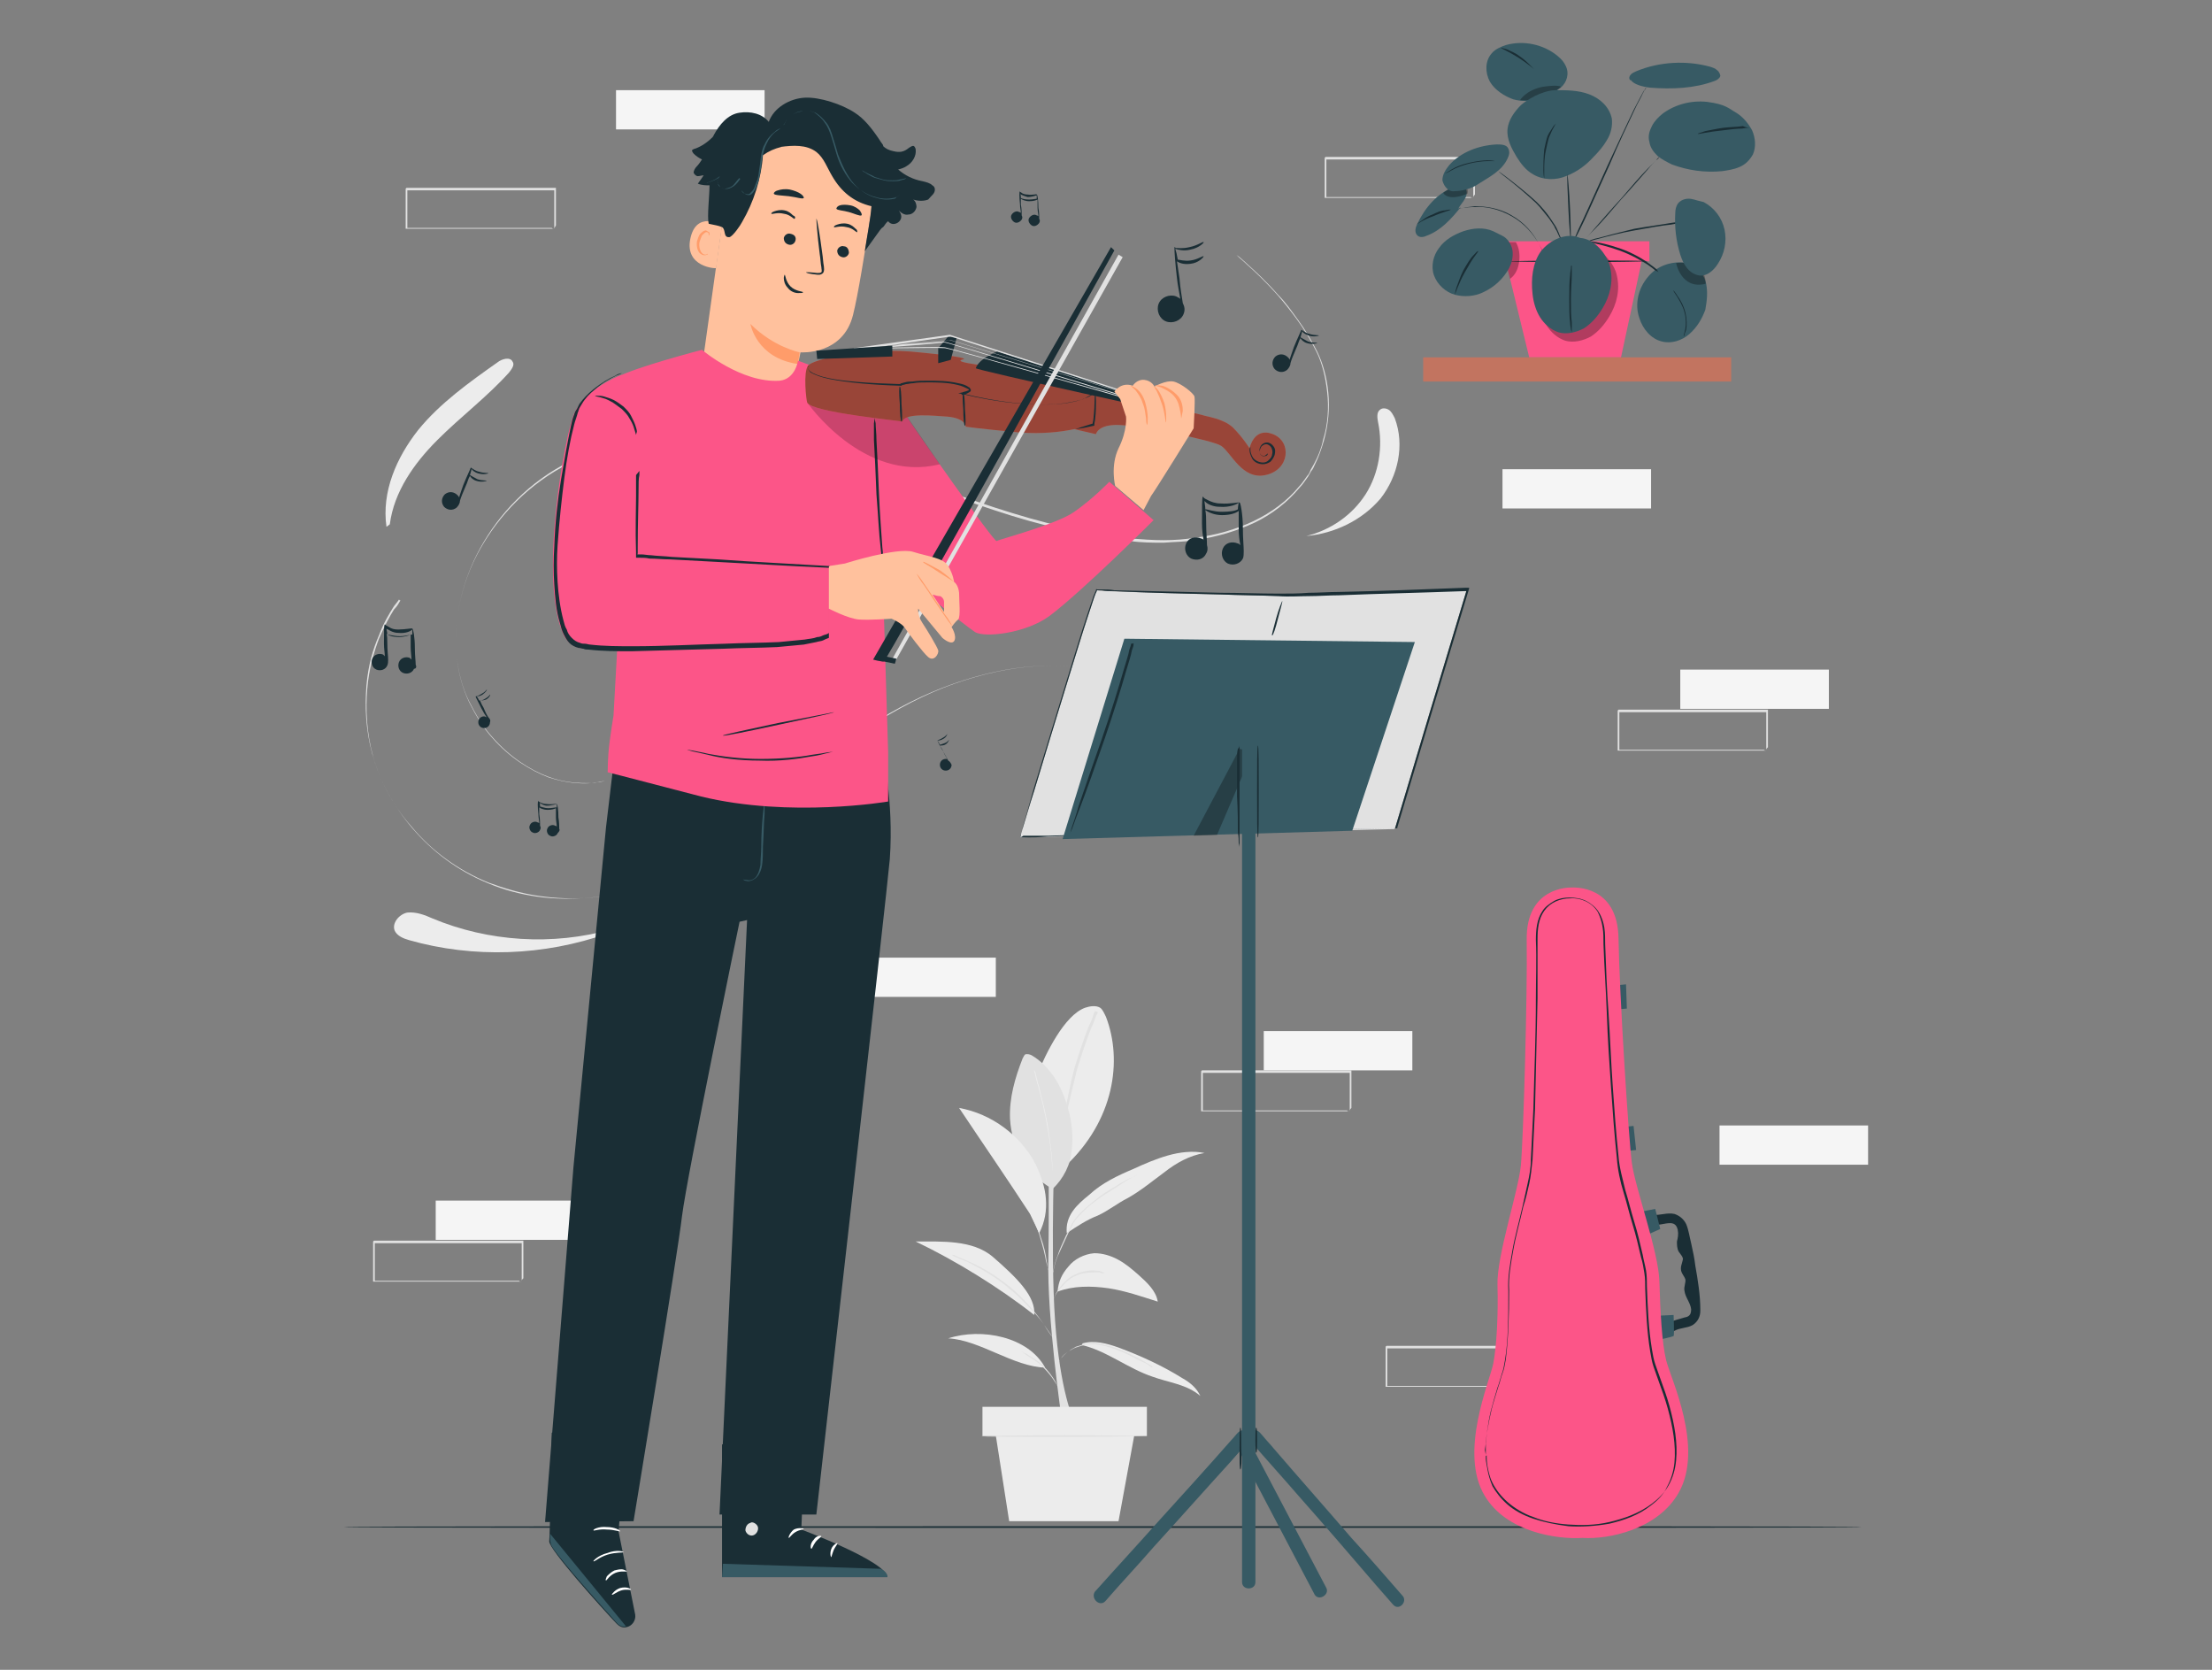 <?xml version="1.0" encoding="UTF-8"?> <svg xmlns="http://www.w3.org/2000/svg" xmlns:xlink="http://www.w3.org/1999/xlink" version="1.1" id="Layer_1" x="0px" y="0px" viewBox="0 0 265 200" style="enable-background:new 0 0 265 200;" xml:space="preserve"><rect x="0" y="0" width="265" height="200" fill="#808080" stroke="none"/> <style type="text/css"> .st0{fill:#ECECEC;} .st1{fill:#F5F5F5;} .st2{fill:#E1E1E1;} .st3{fill:#1A2E35;} .st4{fill:#FC5588;} .st5{fill:#375A64;} .st6{opacity:0.3;} .st7{fill:#C27460;} .st8{fill:#FFC19D;} .st9{fill:#FF9C6A;} .st10{fill:#FFFFFF;} .st11{opacity:0.6;} .st12{opacity:0.2;} .st13{fill:#FF735D;} .st14{opacity:0.4;} </style> <g> <path class="st0" d="M73.3,111.3c-7.1,2-14.8,1.5-21.5-1.3c-0.9-0.4-1.9-0.8-3-0.7c-1,0.2-1.9,1.3-1.5,2.2c0.3,0.6,1,0.9,1.7,1.1 c7.7,2.2,16.2,1.9,23.8-0.8"></path> <path class="st0" d="M46.7,62.8c0.5-3.9,2.9-7.3,5.7-10.1c2.8-2.8,6-5.2,8.6-8.1c0.3-0.4,0.7-0.9,0.4-1.3c-0.3-0.6-1.3-0.3-1.8,0.1 c-3.4,2.4-6.9,4.9-9.5,8.1c-2.6,3.3-4.4,7.4-3.8,11.6"></path> <path class="st0" d="M156.5,64.2c2.9-0.7,5.5-2.5,7.1-5c1.6-2.5,2.1-5.7,1.5-8.6c-0.1-0.5-0.2-1.2,0.2-1.5c0.3-0.3,0.8-0.2,1.1,0 c0.3,0.2,0.5,0.6,0.7,1c1.2,3.2,0.4,6.9-1.7,9.6C163.2,62.3,159.9,63.9,156.5,64.2"></path> <g> <g> <g> <g> <rect x="180" y="56.2" class="st1" width="17.8" height="4.7"></rect> </g> </g> </g> <g> <g> <g> <rect x="206" y="134.8" class="st1" width="17.8" height="4.7"></rect> </g> </g> </g> <g> <g> <g> <rect x="101.5" y="114.7" class="st1" width="17.8" height="4.7"></rect> </g> </g> </g> <g> <g> <g> <rect x="73.8" y="10.8" class="st1" width="17.8" height="4.7"></rect> </g> </g> </g> <g> <g> <g> <g> <path class="st2" d="M183.8,166.1C183.8,166.1,183.8,166.1,183.8,166.1c0-0.1,0-0.2,0-0.3c0-0.2,0-0.5,0-0.9c0-0.8,0-2,0-3.5 l0.1,0.1c-4.1,0-10.5,0-17.8,0c0,0-0.1,0.1,0.1-0.1v0v0v0v0v0v0v0.1l0,0.2v0.3c0,0.2,0,0.4,0,0.6c0,0.4,0,0.8,0,1.2 c0,0.8,0,1.6,0,2.3l-0.1-0.1c5.1,0,9.5,0,12.7,0c1.6,0,2.9,0,3.7,0c0.4,0,0.8,0,1,0C183.6,166.1,183.7,166.1,183.8,166.1 C183.8,166.1,183.8,166.1,183.8,166.1C183.8,166.1,183.8,166.1,183.8,166.1c-0.1,0-0.2,0-0.3,0c-0.2,0-0.6,0-1,0 c-0.9,0-2.1,0-3.7,0c-3.2,0-7.7,0-12.7,0l-0.1,0l0-0.1c0-0.8,0-1.5,0-2.3c0-0.4,0-0.8,0-1.2c0-0.2,0-0.4,0-0.6l0-0.3v-0.2 v-0.1v0v0v0v0v0v0c0.2-0.2,0.1-0.1,0.1-0.1c7.3,0,13.7,0,17.8,0l0.1,0l0,0.1c0,1.5,0,2.7,0,3.5c0,0.4,0,0.7,0,0.9 C183.8,165.9,183.8,166,183.8,166.1C183.8,166.1,183.8,166.1,183.8,166.1z"></path> </g> </g> </g> </g> <g> <g> <g> <g> <path class="st2" d="M168.3,79.2C168.3,79.2,168.3,79.2,168.3,79.2c0-0.1,0-0.2,0-0.3c0-0.2,0-0.5,0-0.9c0-0.8,0-2,0-3.5 l0.1,0.1c-4.1,0-10.5,0-17.8,0c0,0-0.1,0.1,0.1-0.1v0v0v0v0v0v0v0.1l0,0.2v0.3c0,0.2,0,0.4,0,0.6c0,0.4,0,0.8,0,1.2 c0,0.8,0,1.6,0,2.3l-0.1-0.1c5.1,0,9.5,0,12.7,0c1.6,0,2.9,0,3.7,0c0.4,0,0.8,0,1,0C168,79.2,168.1,79.2,168.3,79.2 C168.3,79.2,168.3,79.2,168.3,79.2C168.3,79.2,168.3,79.2,168.3,79.2c-0.1,0-0.2,0-0.3,0c-0.2,0-0.6,0-1,0c-0.9,0-2.1,0-3.7,0 c-3.2,0-7.7,0-12.7,0l-0.1,0l0-0.1c0-0.8,0-1.5,0-2.3c0-0.4,0-0.8,0-1.2c0-0.2,0-0.4,0-0.6l0-0.3v-0.2v-0.1v0v0v0v0v0v0 c0.2-0.2,0.1-0.1,0.1-0.1c7.3,0,13.7,0,17.8,0l0.1,0l0,0.1c0,1.5,0,2.7,0,3.5c0,0.4,0,0.7,0,0.9 C168.3,79,168.3,79.1,168.3,79.2C168.3,79.2,168.3,79.2,168.3,79.2z"></path> </g> </g> </g> </g> <g> <g> <g> <g> <path class="st2" d="M176.5,23.7C176.5,23.7,176.5,23.7,176.5,23.7c0-0.1,0-0.2,0-0.3c0-0.2,0-0.5,0-0.9c0-0.8,0-2,0-3.5 l0.1,0.1c-4.1,0-10.5,0-17.8,0c0,0-0.1,0.1,0.1-0.1v0v0v0v0v0v0v0.1l0,0.2v0.3c0,0.2,0,0.4,0,0.6c0,0.4,0,0.8,0,1.2 c0,0.8,0,1.6,0,2.3l-0.1-0.1c5.1,0,9.5,0,12.7,0c1.6,0,2.9,0,3.7,0c0.4,0,0.8,0,1,0C176.2,23.7,176.3,23.7,176.5,23.7 C176.5,23.7,176.5,23.7,176.5,23.7C176.5,23.7,176.5,23.7,176.5,23.7c-0.1,0-0.2,0-0.3,0c-0.2,0-0.6,0-1,0c-0.9,0-2.1,0-3.7,0 c-3.2,0-7.7,0-12.7,0l-0.1,0l0-0.1c0-0.8,0-1.5,0-2.3c0-0.4,0-0.8,0-1.2c0-0.2,0-0.4,0-0.6l0-0.3v-0.2v-0.1v0v0v0v0v0v0 c0.2-0.2,0.1-0.1,0.1-0.1c7.3,0,13.7,0,17.8,0l0.1,0l0,0.1c0,1.5,0,2.7,0,3.5c0,0.4,0,0.7,0,0.9 C176.5,23.5,176.5,23.6,176.5,23.7C176.5,23.7,176.5,23.7,176.5,23.7z"></path> </g> </g> </g> </g> <g> <g> <g> <g> <path class="st2" d="M66.4,27.4C66.4,27.4,66.4,27.4,66.4,27.4c0-0.1,0-0.2,0-0.3c0-0.2,0-0.5,0-0.9c0-0.8,0-2,0-3.5l0.1,0.1 c-4.1,0-10.5,0-17.8,0c0,0-0.1,0.1,0.1-0.1v0v0v0v0v0v0v0.1l0,0.2v0.3c0,0.2,0,0.4,0,0.6c0,0.4,0,0.8,0,1.2c0,0.8,0,1.6,0,2.3 l-0.1-0.1c5.1,0,9.5,0,12.7,0c1.6,0,2.9,0,3.7,0c0.4,0,0.8,0,1,0C66.2,27.4,66.3,27.4,66.4,27.4 C66.4,27.4,66.4,27.4,66.4,27.4C66.4,27.4,66.4,27.4,66.4,27.4c-0.1,0-0.2,0-0.3,0c-0.2,0-0.6,0-1,0c-0.9,0-2.1,0-3.7,0 c-3.2,0-7.7,0-12.7,0l-0.1,0l0-0.1c0-0.8,0-1.5,0-2.3c0-0.4,0-0.8,0-1.2c0-0.2,0-0.4,0-0.6l0-0.3v-0.2v-0.1v0v0v0v0v0v0 c0.2-0.2,0.1-0.1,0.1-0.1c7.3,0,13.7,0,17.8,0l0.1,0l0,0.1c0,1.5,0,2.7,0,3.5c0,0.4,0,0.7,0,0.9 C66.5,27.2,66.4,27.3,66.4,27.4C66.4,27.4,66.4,27.4,66.4,27.4z"></path> </g> </g> </g> </g> <g> <g> <g> <g> <g> <rect x="151.4" y="123.5" class="st1" width="17.8" height="4.7"></rect> </g> </g> </g> </g> <g> <g> <g> <g> <g> <path class="st2" d="M161.7,133.1C161.7,133.1,161.7,133.1,161.7,133.1c0-0.1,0-0.2,0-0.3c0-0.2,0-0.5,0-0.9 c0-0.8,0-2,0-3.5l0.1,0.1c-4.1,0-10.5,0-17.8,0c0,0-0.1,0.1,0.1-0.1v0v0v0v0v0v0v0.1l0,0.2v0.3c0,0.2,0,0.4,0,0.6 c0,0.4,0,0.8,0,1.2c0,0.8,0,1.6,0,2.3l-0.1-0.1c5.1,0,9.5,0,12.7,0c1.6,0,2.9,0,3.7,0c0.4,0,0.8,0,1,0 C161.4,133.1,161.5,133.1,161.7,133.1C161.6,133.1,161.7,133.1,161.7,133.1C161.7,133.1,161.6,133.1,161.7,133.1 c-0.1,0-0.2,0-0.3,0c-0.2,0-0.6,0-1,0c-0.9,0-2.1,0-3.7,0c-3.2,0-7.7,0-12.7,0l-0.1,0v-0.1c0-0.8,0-1.5,0-2.3 c0-0.4,0-0.8,0-1.2c0-0.2,0-0.4,0-0.6l0-0.3v-0.2v-0.1v0v0v0v0v0v0c0.2-0.2,0.1-0.1,0.1-0.1c7.3,0,13.7,0,17.8,0l0.1,0 l0,0.1c0,1.5,0,2.7,0,3.5c0,0.4,0,0.7,0,0.9C161.7,132.9,161.7,133,161.7,133.1C161.7,133.1,161.7,133.1,161.7,133.1z"></path> </g> </g> </g> </g> </g> </g> <g> <g> <g> <g> <g> <rect x="201.3" y="80.2" class="st1" width="17.8" height="4.7"></rect> </g> </g> </g> </g> <g> <g> <g> <g> <g> <path class="st2" d="M211.6,89.9C211.6,89.9,211.6,89.8,211.6,89.9c0-0.1,0-0.2,0-0.3c0-0.2,0-0.5,0-0.9c0-0.8,0-2,0-3.5 l0.1,0.1c-4.1,0-10.5,0-17.8,0c0,0-0.1,0.1,0.1-0.1v0v0v0v0v0v0v0.1l0,0.2v0.3c0,0.2,0,0.4,0,0.6c0,0.4,0,0.8,0,1.2 c0,0.8,0,1.6,0,2.3l-0.1-0.1c5.1,0,9.5,0,12.7,0c1.6,0,2.9,0,3.7,0c0.4,0,0.8,0,1,0C211.4,89.9,211.5,89.9,211.6,89.9 C211.6,89.9,211.6,89.9,211.6,89.9C211.6,89.9,211.6,89.9,211.6,89.9c-0.1,0-0.2,0-0.3,0c-0.2,0-0.6,0-1,0 c-0.9,0-2.1,0-3.7,0c-3.2,0-7.7,0-12.7,0l-0.1,0l0-0.1c0-0.8,0-1.5,0-2.3c0-0.4,0-0.8,0-1.2c0-0.2,0-0.4,0-0.6l0-0.3v-0.2 v-0.1v0v0v0v0v0v0c0.2-0.2,0.1-0.1,0.1-0.1c7.3,0,13.7,0,17.8,0l0.1,0l0,0.1c0,1.5,0,2.7,0,3.5c0,0.4,0,0.7,0,0.9 C211.6,89.7,211.6,89.7,211.6,89.9C211.6,89.8,211.6,89.9,211.6,89.9z"></path> </g> </g> </g> </g> </g> </g> <g> <g> <g> <g> <g> <rect x="52.2" y="143.8" class="st1" width="17.8" height="4.7"></rect> </g> </g> </g> </g> <g> <g> <g> <g> <g> <path class="st2" d="M62.5,153.5C62.5,153.5,62.5,153.4,62.5,153.5c0-0.1,0-0.2,0-0.3c0-0.2,0-0.5,0-0.9c0-0.8,0-2,0-3.5 l0.1,0.1c-4.1,0-10.5,0-17.8,0c0,0-0.1,0.1,0.1-0.1v0v0v0v0v0v0v0.1l0,0.2v0.3c0,0.2,0,0.4,0,0.6c0,0.4,0,0.8,0,1.2 c0,0.8,0,1.6,0,2.3l-0.1-0.1c5.1,0,9.5,0,12.7,0c1.6,0,2.9,0,3.7,0c0.4,0,0.8,0,1,0C62.2,153.5,62.3,153.5,62.5,153.5 C62.4,153.5,62.5,153.5,62.5,153.5C62.5,153.5,62.4,153.5,62.5,153.5c-0.1,0-0.2,0-0.3,0c-0.2,0-0.6,0-1,0 c-0.9,0-2.1,0-3.7,0c-3.2,0-7.7,0-12.7,0l-0.1,0l0-0.1c0-0.8,0-1.5,0-2.3c0-0.4,0-0.8,0-1.2c0-0.2,0-0.4,0-0.6l0-0.3v-0.2 v-0.1v0v0v0v0v0v0c0.2-0.2,0.1-0.1,0.1-0.1c7.3,0,13.7,0,17.8,0l0.1,0l0,0.1c0,1.5,0,2.7,0,3.5c0,0.4,0,0.7,0,0.9 C62.5,153.3,62.5,153.3,62.5,153.5C62.5,153.4,62.5,153.5,62.5,153.5z"></path> </g> </g> </g> </g> </g> </g> </g> <g> <g> <g> <path class="st2" d="M127.2,170c0,0-1.8-12.2-1.6-19.3c0.1-7.1,0-15.1,0-15.1h0.8c0,0-0.6,14.1,0,22.6 c0.6,8.5,2.2,11.8,2.2,11.8H127.2"></path> </g> <g> <path class="st0" d="M132.5,121.8c-0.2-0.4-0.4-0.9-0.7-1.1c-0.5-0.3-1.2-0.2-1.8,0c-2.5,0.9-4.7,5.5-5.7,7.9l3.3,11.1 C133.5,134.2,134.5,127,132.5,121.8z"></path> </g> <g> <g> <path class="st2" d="M131.5,121.2c0,0,0,0.1,0,0.1c0,0.1-0.1,0.2-0.2,0.4c-0.1,0.3-0.3,0.9-0.6,1.5c-0.5,1.3-1.1,3-1.7,5 c-0.5,2-0.9,3.8-1.2,5.1c-0.1,0.7-0.2,1.2-0.3,1.6c0,0.2-0.1,0.3-0.1,0.4c0,0.1,0,0.1,0,0.1c0,0,0-0.1,0-0.2c0-0.1,0-0.3,0-0.4 c0-0.4,0.1-0.9,0.2-1.6c0.2-1.3,0.6-3.2,1.1-5.2c0.6-2,1.2-3.7,1.7-5c0.3-0.6,0.5-1.1,0.6-1.5c0.1-0.2,0.1-0.3,0.2-0.4 C131.5,121.2,131.5,121.2,131.5,121.2z"></path> </g> </g> <g> <path class="st2" d="M126.1,142.4c-3.1-1.7-4.9-4.9-5.1-8.4c-0.1-2.5,0.6-4.9,1.5-7.2c0.1-0.2,0.2-0.4,0.3-0.5 c0.3-0.1,0.6,0,0.8,0.1c2.2,1.3,3.6,3.7,4.3,6.2c0.5,1.6,0.7,3.4,0.5,5.1C128.3,139.4,127.4,141.2,126.1,142.4"></path> </g> <g> <g> <path class="st0" d="M126.1,142.4c0,0,0-0.1,0-0.1c0-0.1,0-0.3,0-0.4c0-0.4,0-0.9,0-1.6c-0.1-1.3-0.2-3.1-0.6-5.1 c-0.3-2-0.8-3.8-1.1-5c-0.2-0.6-0.3-1.1-0.4-1.5c0-0.2-0.1-0.3-0.1-0.4c0-0.1,0-0.1,0-0.1c0,0,0,0,0.1,0.1 c0,0.1,0.1,0.2,0.1,0.4c0.1,0.4,0.2,0.9,0.4,1.5c0.3,1.3,0.8,3.1,1.1,5c0.3,2,0.5,3.8,0.5,5.1c0,0.7,0,1.2,0,1.6 c0,0.2,0,0.3,0,0.4C126.1,142.3,126.1,142.4,126.1,142.4z"></path> </g> </g> <g> <path class="st0" d="M129.6,161.1c3,0.7,5.5,2.8,8.5,3.8c1.9,0.7,4.1,0.9,5.7,2.3c-0.4-0.9-1.2-1.6-2.1-2.1 c-2.4-1.5-5-2.7-7.7-3.7c-1.4-0.5-2.9-0.9-4.3-0.5"></path> </g> <g> <path class="st0" d="M125.2,163.8c-3.8-0.1-7.8-3.3-11.6-3.5C117.6,159,123.2,160.1,125.2,163.8"></path> </g> <g> <path class="st0" d="M126.7,154.7c1.9-0.7,4-0.7,6.1-0.4c2,0.3,4,1,5.9,1.6c-0.2-1.3-1.3-2.3-2.3-3.2c-0.8-0.7-1.5-1.3-2.4-1.8 c-0.9-0.5-1.9-0.8-2.9-0.8c-1.2,0.1-2.4,0.7-3.1,1.6C127.2,152.6,126.8,153.5,126.7,154.7"></path> </g> <g> <path class="st0" d="M118.9,150.5c-2.4-2-6-1.8-9.2-1.8c4.8,2.3,10,5.5,14.2,8.8C124.1,155.3,121.9,153.1,118.9,150.5z"></path> </g> <g> <path class="st0" d="M127.8,147.7c1.2-0.8,2.4-1.6,3.7-2.1c1.3-0.6,2.4-1.5,3.6-2.1c1.6-0.9,2.9-2,4.4-3.1c1.4-1.1,3-2,4.8-2.3 c-1.4-0.3-3-0.1-4.4,0.3c-1.4,0.4-2.8,1-4.1,1.6c-1.9,0.8-3.8,1.7-5.3,3.1C129,144.3,127.6,145.6,127.8,147.7"></path> </g> <g> <g> <path class="st2" d="M138,163.8c0,0,0,0-0.1-0.1c-0.1,0-0.2-0.1-0.3-0.2c-0.3-0.2-0.7-0.4-1.2-0.6c-0.3-0.1-0.5-0.3-0.8-0.4 c-0.3-0.2-0.6-0.3-1-0.5c-0.7-0.3-1.5-0.6-2.3-0.8c-0.9-0.2-1.7-0.3-2.4-0.1c-0.4,0.1-0.7,0.2-1,0.3c-0.3,0.1-0.6,0.3-0.8,0.4 c-0.5,0.3-0.8,0.6-1,0.9c-0.2,0.2-0.3,0.4-0.3,0.4c0,0,0,0,0.1-0.1c0-0.1,0.1-0.2,0.2-0.3c0.2-0.2,0.5-0.6,1-0.9 c0.2-0.2,0.5-0.3,0.8-0.5c0.3-0.1,0.7-0.2,1-0.3c0.8-0.2,1.6-0.2,2.5,0.1c0.9,0.2,1.7,0.5,2.4,0.8c0.4,0.2,0.7,0.3,1,0.5 c0.3,0.1,0.6,0.3,0.8,0.4c0.5,0.3,0.9,0.5,1.2,0.7c0.1,0.1,0.2,0.1,0.3,0.2C137.9,163.8,138,163.8,138,163.8z"></path> </g> </g> <g> <g> <path class="st2" d="M122.4,161.9c0,0,0.1,0,0.2,0.1c0.2,0.1,0.4,0.1,0.6,0.3c0.5,0.3,1.2,0.7,1.8,1.3c0.6,0.6,1.1,1.3,1.4,1.8 c0.1,0.2,0.2,0.5,0.3,0.6c0.1,0.1,0.1,0.2,0.1,0.2c0,0-0.2-0.3-0.5-0.8c-0.3-0.5-0.8-1.1-1.4-1.7c-0.6-0.6-1.3-1-1.8-1.3 C122.7,162.1,122.4,161.9,122.4,161.9z"></path> </g> </g> <g> <g> <path class="st2" d="M114,150.3c0,0,0.1,0,0.2,0c0.1,0,0.3,0.1,0.5,0.2c0.2,0.1,0.4,0.2,0.7,0.3c0.3,0.1,0.6,0.3,0.9,0.4 c1.4,0.6,3.2,1.7,4.9,3.1c0.9,0.8,1.6,1.5,2.3,2.3c0.7,0.8,1.2,1.5,1.6,2.1c0.4,0.6,0.8,1.1,1,1.5c0.1,0.2,0.2,0.3,0.3,0.4 c0.1,0.1,0.1,0.1,0.1,0.1c0,0,0,0-0.1-0.1c-0.1-0.1-0.2-0.2-0.3-0.4c-0.2-0.3-0.6-0.8-1-1.5c-0.4-0.6-1-1.3-1.7-2 c-0.7-0.7-1.4-1.5-2.3-2.2c-1.7-1.5-3.5-2.5-4.9-3.2c-0.3-0.2-0.6-0.3-0.9-0.4c-0.3-0.1-0.5-0.2-0.7-0.3 c-0.2-0.1-0.3-0.1-0.4-0.2C114,150.3,114,150.3,114,150.3z"></path> </g> </g> <g> <g> <path class="st2" d="M132.4,152.5c0,0-0.1,0-0.3,0c-0.1,0-0.2,0-0.3-0.1c-0.1,0-0.3,0-0.5,0c-0.7,0-1.7,0-2.6,0.5 c-0.5,0.2-0.9,0.6-1.2,0.9c-0.3,0.3-0.6,0.7-0.8,0.9c-0.4,0.6-0.5,1-0.5,1c0,0,0-0.1,0.1-0.3c0.1-0.2,0.2-0.5,0.4-0.8 c0.2-0.3,0.4-0.6,0.8-1c0.3-0.3,0.7-0.7,1.2-0.9c1-0.5,2-0.6,2.7-0.5c0.2,0,0.3,0,0.5,0.1c0.1,0,0.2,0.1,0.3,0.1 C132.3,152.5,132.4,152.5,132.4,152.5z"></path> </g> </g> <g> <g> <path class="st2" d="M136.2,140.7c0,0,0,0-0.1,0.1c-0.1,0.1-0.2,0.1-0.4,0.2c-0.4,0.2-0.9,0.5-1.5,0.9 c-0.6,0.4-1.4,0.9-2.2,1.4c-0.8,0.6-1.7,1.2-2.5,2.1c-0.4,0.4-0.8,0.8-1,1.3c-0.2,0.5-0.5,0.9-0.7,1.4 c-0.4,0.9-0.8,1.7-1.1,2.4c-0.3,0.7-0.4,1.3-0.5,1.7c-0.1,0.4-0.1,0.6-0.1,0.6c0,0,0-0.1,0-0.2c0-0.1,0-0.3,0.1-0.5 c0.1-0.4,0.2-1,0.5-1.7c0.2-0.7,0.6-1.5,1-2.4c0.2-0.4,0.5-0.9,0.7-1.4c0.3-0.5,0.6-0.9,1-1.3c0.8-0.8,1.7-1.5,2.5-2.1 c0.8-0.6,1.6-1,2.2-1.4c0.7-0.4,1.2-0.7,1.6-0.8c0.2-0.1,0.3-0.2,0.4-0.2C136.1,140.7,136.2,140.7,136.2,140.7z"></path> </g> </g> <g> <g> <path class="st2" d="M125.6,152.2c0,0,0-0.1-0.1-0.3c0-0.2-0.1-0.5-0.2-0.9c-0.1-0.7-0.4-1.8-0.7-2.8c-0.3-1.1-0.8-2-1.1-2.7 c-0.1-0.3-0.3-0.6-0.4-0.8c-0.1-0.2-0.1-0.3-0.1-0.3c0,0,0.1,0.1,0.2,0.3c0.1,0.2,0.2,0.5,0.4,0.8c0.3,0.7,0.8,1.6,1.1,2.7 c0.4,1.1,0.6,2.1,0.7,2.9c0.1,0.4,0.1,0.7,0.1,0.9C125.6,152.1,125.6,152.2,125.6,152.2z"></path> </g> </g> <g> <path class="st0" d="M125.3,143.6c-0.1-1.4-0.6-2.8-1.2-4.1c-1.8-3.5-5.3-6.1-9.2-6.8c2.8,4.2,5.7,8.4,8.5,12.7l1.1,2.3 C125.2,146.3,125.4,145,125.3,143.6z"></path> </g> </g> <g> <g> <g> <rect x="117.7" y="168.5" class="st0" width="19.7" height="3.5"></rect> </g> </g> <g> <g> <polygon class="st0" points="119.2,171.3 120.9,182.2 134,182.2 136,171.3 "></polygon> </g> </g> <g> <g> <g> <path class="st2" d="M137.4,172c0,0-4.5,0.1-9.9,0.1c-5.5,0-9.9,0-9.9-0.1c0,0,4.5-0.1,9.9-0.1C133,171.9,137.4,172,137.4,172 z"></path> </g> </g> </g> </g> </g> <g> <path class="st2" d="M148.1,30.5c0,0,0.1,0.1,0.4,0.3c0.2,0.2,0.6,0.5,1,0.9c0.9,0.8,2.2,2,3.7,3.7c0.8,0.8,1.5,1.8,2.3,2.9 c0.8,1.1,1.6,2.4,2.3,3.8c1.4,2.9,1.9,6.8,0.8,10.7c-0.3,1-0.6,1.9-1.1,2.9c-0.1,0.2-0.2,0.5-0.4,0.7c-0.1,0.2-0.3,0.5-0.4,0.7 c-0.3,0.4-0.6,0.9-1,1.3c-1.4,1.7-3.3,3.2-5.4,4.2c-2.1,1-4.5,1.7-7.1,2.1c-1.3,0.2-2.5,0.2-3.8,0.3c-1.3,0-2.6,0-4-0.2 c-2.7-0.2-5.4-0.7-8.1-1.4c-2.7-0.6-5.5-1.4-8.2-2.3c-5.5-1.8-11.1-4-17-5.8C96.2,53.3,90.2,52,84.4,52c-5.8-0.1-11.4,1-16.2,3.5 c-4.8,2.4-8.4,6.2-10.7,10.3c-2.3,4.1-3.2,8.7-2.8,12.7c0.2,2,0.7,3.9,1.5,5.5c0.8,1.6,1.7,3.1,2.8,4.3c2.1,2.4,4.5,3.9,6.6,4.7 c2.1,0.8,3.9,0.8,5.1,0.8c0.3,0,0.6,0,0.8-0.1c0.2,0,0.4-0.1,0.6-0.1c0.3-0.1,0.5-0.1,0.5-0.1s-0.2,0-0.4,0.1 c-0.1,0-0.3,0.1-0.6,0.1c-0.2,0-0.5,0.1-0.8,0.1c-1.2,0.1-3,0-5.1-0.7c-2.1-0.8-4.6-2.3-6.7-4.7c-1.1-1.2-2-2.7-2.8-4.3 c-0.8-1.7-1.3-3.5-1.5-5.6c-0.4-4,0.5-8.6,2.8-12.8c2.3-4.2,5.9-8,10.7-10.4c4.8-2.5,10.4-3.6,16.3-3.5c5.8,0.1,11.8,1.4,17.7,3.2 c5.9,1.8,11.5,4,17,5.8c2.8,0.9,5.5,1.7,8.2,2.3c2.7,0.6,5.4,1.1,8.1,1.4c1.3,0.1,2.6,0.2,3.9,0.2c1.3,0,2.6-0.1,3.8-0.3 c2.5-0.3,4.9-1,7-2c2.1-1,4-2.4,5.4-4.1c0.4-0.4,0.7-0.9,1-1.3c0.2-0.2,0.3-0.4,0.4-0.7c0.1-0.2,0.3-0.5,0.4-0.7 c0.5-0.9,0.9-1.9,1.1-2.9c0.6-1.9,0.7-3.9,0.5-5.7c-0.2-1.8-0.6-3.5-1.3-4.9c-0.7-1.4-1.5-2.7-2.3-3.8c-0.8-1.1-1.6-2.1-2.3-2.9 c-1.5-1.7-2.8-2.9-3.7-3.7c-0.4-0.4-0.8-0.7-1-0.9C148.2,30.6,148.1,30.5,148.1,30.5z"></path> </g> <g> <path class="st2" d="M48,71.9c0,0-0.1,0.1-0.2,0.3c-0.1,0.2-0.3,0.5-0.6,0.8c-0.5,0.8-1.1,1.9-1.8,3.5c-0.6,1.6-1.2,3.6-1.4,6 c-0.2,2.4-0.1,5.2,0.7,8.1c0.8,2.9,2.4,5.9,4.7,8.6c2.3,2.7,5.4,5.1,9.1,6.6c1.9,0.8,3.8,1.3,5.9,1.6c2.1,0.3,4.2,0.3,6.4,0.1 c2.2-0.2,4.3-0.7,6.5-1.4c2.1-0.7,4.2-1.8,6.1-3c3.9-2.5,7.3-5.5,10.6-8.4c3.3-2.9,6.6-5.5,10-7.7c3.4-2.2,6.8-3.9,10.2-5.1 c3.4-1.2,6.7-1.9,9.7-2.1c3-0.2,5.8,0,8.2,0.5c2.4,0.5,4.4,1.2,5.9,1.9c0.2,0.1,0.4,0.2,0.6,0.3c0.2,0.1,0.3,0.2,0.5,0.3 c0.3,0.2,0.6,0.3,0.9,0.5c0.6,0.4,1,0.6,1.4,0.9c0.4,0.3,0.6,0.5,0.8,0.6c0.2,0.1,0.3,0.2,0.3,0.2s-0.1-0.1-0.3-0.2 c-0.2-0.1-0.5-0.3-0.8-0.6c-0.4-0.3-0.9-0.5-1.4-0.9c-0.3-0.2-0.6-0.3-0.9-0.5c-0.2-0.1-0.3-0.2-0.5-0.3c-0.2-0.1-0.4-0.2-0.6-0.3 c-1.5-0.7-3.5-1.4-5.9-1.9c-2.4-0.5-5.1-0.7-8.1-0.5c-3,0.2-6.3,0.9-9.7,2.1c-3.4,1.2-6.8,3-10.1,5.1c-3.4,2.2-6.7,4.8-10,7.7 c-3.3,2.9-6.7,5.9-10.6,8.4c-2,1.2-4,2.3-6.2,3c-2.1,0.7-4.3,1.2-6.5,1.4c-2.2,0.2-4.4,0.1-6.4-0.2c-2.1-0.3-4.1-0.9-6-1.6 c-3.7-1.5-6.9-3.9-9.2-6.7c-2.4-2.7-3.9-5.8-4.7-8.7c-0.8-2.9-0.9-5.7-0.7-8.2c0.2-2.4,0.8-4.4,1.5-6c0.6-1.6,1.3-2.7,1.8-3.5 c0.3-0.4,0.5-0.6,0.6-0.8C47.9,72,48,71.9,48,71.9z"></path> </g> <g> <path class="st3" d="M223,182.9c0,0.1-40.7,0.1-90.9,0.1c-50.2,0-90.9,0-90.9-0.1c0-0.1,40.7-0.1,90.9-0.1 C182.3,182.8,223,182.8,223,182.9z"></path> </g> <g> <g> <g> <g> <rect x="178.5" y="28.9" class="st4" width="19.1" height="2.4"></rect> </g> </g> <g> <g> <polygon class="st4" points="180.3,30.8 180.4,31.3 183.2,42.8 194.2,42.8 196.8,30.7 "></polygon> </g> </g> <g> <g> <g> <path class="st3" d="M180.2,31.3c0,0,3.9-0.1,8.6-0.1c4.8,0,8.6,0,8.6,0.1c0,0-3.9,0.1-8.6,0.1 C184.1,31.4,180.2,31.3,180.2,31.3z"></path> </g> </g> </g> <g> <g> <g> <path class="st5" d="M175,24.8c-1.1,1.4-2.4,2.8-4,3.4c-0.4,0.2-0.9,0.3-1.2,0c-0.4-0.4-0.2-1,0-1.4c0.9-1.9,2.4-3.7,4.4-4.4 c0.4-0.1,0.9-0.2,1.2,0c0.4,0.3,0.4,0.9,0.1,1.4c-0.2,0.4-0.6,0.8-0.8,1.2"></path> </g> </g> <g class="st6"> <g> <path d="M172.9,23.1c0,0,0.5,1.1,2.9,0.1c0,0,0.2-0.7-0.3-0.7C175,22.4,174,22.2,172.9,23.1z"></path> </g> </g> <g> <g> <g> <path class="st3" d="M185.1,30.8c0,0-0.2-0.7-0.8-1.7c-0.6-1-1.6-2.3-3.2-3.2c-1.6-0.9-3.2-1.2-4.4-1.1 c-1.2,0-1.9,0.2-1.9,0.2c0,0,0,0,0.1,0c0.1,0,0.2-0.1,0.4-0.1c0.3-0.1,0.8-0.1,1.4-0.2c1.2,0,2.9,0.2,4.4,1.1 c1.6,0.9,2.6,2.2,3.2,3.3c0.3,0.5,0.5,1,0.6,1.3c0.1,0.2,0.1,0.3,0.1,0.4C185.1,30.8,185.1,30.8,185.1,30.8z"></path> </g> </g> </g> <g> <g> <g> <path class="st3" d="M169.7,26.9c0,0,0.2-0.2,0.5-0.4c0.3-0.2,0.8-0.6,1.4-0.8c0.6-0.3,1.1-0.5,1.5-0.5 c0.4-0.1,0.6-0.1,0.7-0.1c0,0.1-1,0.3-2.1,0.8C170.5,26.3,169.7,26.9,169.7,26.9z"></path> </g> </g> </g> </g> <g> <g> <path class="st5" d="M186.7,10.7c0.8-0.5,1.3-1.5,1-2.5c-0.2-0.6-0.6-1.1-1.1-1.5c-1.7-1.4-4.1-1.9-6.2-1.3 c-0.6,0.2-1.3,0.5-1.7,1c-0.8,0.9-0.8,2.3-0.2,3.4c0.6,1,1.7,1.7,2.8,2.1C183.2,12.4,185.1,11.9,186.7,10.7"></path> </g> </g> <g class="st6"> <g> <path d="M182.1,12c0,0,0.7-1.2,2.7-1.6c2-0.3,2.2,0,2.2,0s-1.2,1-2.1,1.3C183.9,12.1,182.1,12,182.1,12z"></path> </g> </g> <g> <g> <path class="st5" d="M204.4,34c-0.2-1-0.9-1.9-1.8-2.3l-0.5-0.2c-1.7-0.3-3.6,0.3-4.7,1.7c-1.1,1.3-1.6,3.2-1,4.9 c0.4,1.3,1.4,2.5,2.7,2.8c1.1,0.3,2.4-0.1,3.3-0.9c0.9-0.8,1.5-1.8,1.9-2.9C204.5,36,204.6,35,204.4,34z"></path> </g> </g> <g> <g> <path class="st5" d="M204.5,12.2c-1.9-0.2-3.8,0.3-5.3,1.4c-0.5,0.4-1,0.9-1.3,1.5c-0.3,0.6-0.5,1.2-0.3,1.9 c0.1,0.7,0.5,1.2,1,1.7c0.5,0.4,1.1,0.7,1.7,1c1.9,0.7,3.9,1,6,0.8c0.7-0.1,1.4-0.2,2.1-0.5c0.7-0.3,1.2-0.8,1.6-1.5 c0.4-0.9,0.3-2-0.1-2.9c-0.5-0.9-1.1-1.6-1.9-2.1C207.1,13,206.8,12.5,204.5,12.2"></path> </g> </g> <g> <g> <g> <path class="st3" d="M187.3,29.6c0,0-0.2-0.7-0.7-1.7c-0.1-0.3-0.3-0.5-0.4-0.8c-0.2-0.3-0.4-0.6-0.6-0.9 c-0.5-0.6-1-1.3-1.6-1.9c-1.3-1.2-2.5-2.2-3.4-2.9c-0.5-0.4-0.8-0.6-1.1-0.9c-0.2-0.2-0.4-0.3-0.4-0.3c0,0,0.2,0.1,0.4,0.3 c0.3,0.2,0.7,0.5,1.1,0.8c0.9,0.7,2.2,1.7,3.5,2.9c0.6,0.6,1.2,1.3,1.6,1.9c0.2,0.3,0.4,0.6,0.6,0.9c0.2,0.3,0.3,0.6,0.4,0.8 c0.1,0.3,0.2,0.5,0.3,0.7c0.1,0.2,0.1,0.4,0.2,0.6C187.3,29.4,187.3,29.6,187.3,29.6z"></path> </g> </g> </g> <g> <g> <g> <path class="st3" d="M198.7,32.6c0,0-0.1-0.1-0.4-0.2c-0.2-0.2-0.5-0.4-0.9-0.7c-0.8-0.5-2-1.2-3.4-1.7 c-1.4-0.5-2.7-0.8-3.6-1c-0.5-0.1-0.9-0.1-1.1-0.1c-0.3,0-0.4,0-0.4-0.1c0,0,0.2,0,0.4,0c0.3,0,0.7,0,1.2,0.1 c1,0.1,2.3,0.4,3.7,0.9c1.4,0.5,2.6,1.2,3.4,1.8c0.4,0.3,0.7,0.5,0.9,0.7C198.6,32.5,198.7,32.6,198.7,32.6z"></path> </g> </g> </g> <g> <g> <g> <path class="st3" d="M202,26.6c0,0-0.2,0-0.5,0.1c-0.3,0-0.8,0.1-1.3,0.2c-1.1,0.1-2.7,0.4-4.4,0.7c-1.7,0.3-3.2,0.7-4.3,1 c-0.5,0.1-1,0.3-1.3,0.4c-0.3,0.1-0.5,0.1-0.5,0.1c0,0,0.2-0.1,0.5-0.2c0.3-0.1,0.7-0.3,1.3-0.4c1.1-0.3,2.6-0.7,4.3-1.1 c1.7-0.3,3.3-0.5,4.4-0.7c0.6-0.1,1-0.1,1.3-0.1C201.8,26.6,202,26.6,202,26.6z"></path> </g> </g> </g> <g> <g> <g> <path class="st3" d="M198.8,18.8c0,0-0.1,0.2-0.4,0.4c-0.2,0.2-0.6,0.6-1,1.1c-0.8,0.9-1.9,2.2-3.2,3.6 c-1.2,1.4-2.3,2.7-3.2,3.6c-0.4,0.4-0.8,0.8-1,1c-0.3,0.2-0.4,0.4-0.4,0.4c0,0,0.1-0.2,0.4-0.4c0.2-0.2,0.6-0.6,1-1.1 c0.8-0.9,1.9-2.2,3.2-3.6c1.2-1.4,2.3-2.7,3.2-3.6c0.4-0.4,0.8-0.8,1-1C198.6,18.9,198.8,18.8,198.8,18.8z"></path> </g> </g> </g> <g> <g> <g> <path class="st5" d="M186.2,10.8C186.2,10.8,186.2,10.8,186.2,10.8C186.3,10.8,186.3,10.8,186.2,10.8L186.2,10.8z"></path> </g> </g> <g> <g> <path class="st5" d="M193.1,14.2c-0.3-1.4-1.4-2.4-2.7-2.9c-1.3-0.5-2.7-0.5-4.1-0.5c-0.9,0-2.7,0.6-4.1,1.8 c-0.8,0.8-1.5,1.8-1.6,2.9c-0.1,1.2,0.5,2.3,1.1,3.3c0.5,0.8,1.1,1.6,2,2.1c1.2,0.7,2.7,0.7,3.9,0.2c1.3-0.5,2.4-1.3,3.3-2.3 c0.6-0.6,1.2-1.3,1.6-2C193,16,193.2,15.1,193.1,14.2z"></path> </g> </g> </g> <g> <g> <g> <path class="st3" d="M188.2,29.3c0,0-0.2-1.9-0.3-4.2c-0.1-2.3-0.2-4.2-0.1-4.2c0,0,0.2,1.9,0.3,4.2 C188.2,27.4,188.2,29.3,188.2,29.3z"></path> </g> </g> </g> <g> <g> <g> <path class="st3" d="M197.2,10.5c0,0,0,0.1-0.1,0.2c-0.1,0.1-0.2,0.3-0.3,0.5c-0.2,0.5-0.6,1.1-1,2c-0.8,1.7-1.9,4-3,6.6 c-1.2,2.6-2.2,4.9-3,6.6c-0.4,0.8-0.7,1.5-1,2c-0.1,0.2-0.2,0.4-0.3,0.5c-0.1,0.1-0.1,0.2-0.1,0.2c0,0,0-0.1,0.1-0.2 c0.1-0.1,0.1-0.3,0.2-0.5c0.2-0.5,0.5-1.2,0.9-2c0.8-1.7,1.8-4,3-6.6c1.2-2.6,2.3-4.9,3.1-6.6c0.4-0.8,0.8-1.5,1-1.9 c0.1-0.2,0.2-0.4,0.3-0.5C197.1,10.6,197.2,10.5,197.2,10.5z"></path> </g> </g> </g> <g> <g> <g> <path class="st5" d="M174.2,22.9c0.9,0,2.1-0.3,2.8-0.8c1.4-0.9,2.9-1.6,3.6-3.1c0.2-0.4,0.3-0.8,0.1-1.2 c-0.2-0.5-0.9-0.5-1.4-0.5c-2.1,0.1-4.3,0.9-5.7,2.5c-0.4,0.5-0.8,1.1-0.8,1.8C173,22.4,173.6,23,174.2,22.9"></path> </g> </g> <g> <g> <g> <path class="st3" d="M179.1,19.3c0,0-0.4,0-0.9,0c-0.6,0-1.4,0.1-2.2,0.3c-0.8,0.2-1.6,0.5-2.1,0.8c-0.5,0.3-0.8,0.4-0.8,0.4 c0,0,0.3-0.2,0.8-0.5c0.5-0.3,1.2-0.6,2.1-0.8c0.9-0.2,1.7-0.3,2.2-0.3C178.8,19.2,179.1,19.3,179.1,19.3z"></path> </g> </g> </g> </g> <g> <g class="st6"> <g> <g> <path d="M180.9,33.4c0.7-0.5,1-1.3,1.1-2.1c0.1-0.8,0-1.6-0.4-2.3l-1.8,0L180.9,33.4z"></path> </g> </g> </g> <g> <g> <path class="st5" d="M181.2,30c-0.1-0.7-0.6-1.5-1.3-1.8l-1-0.5c-1.1-0.5-2.4-0.4-3.6,0c-1.1,0.4-2.2,1-2.9,2 c-0.7,0.9-1,2.2-0.6,3.3c0.4,1.1,1.4,2,2.5,2.3c1.1,0.3,2.4,0.2,3.4-0.3c1.3-0.6,2.4-1.6,3.1-2.9 C181.1,31.5,181.3,30.8,181.2,30z"></path> </g> </g> <g> <g> <g> <path class="st3" d="M177.1,30.1c0,0-0.2,0.3-0.5,0.7c-0.3,0.4-0.7,1.1-1.1,1.8c-0.4,0.7-0.7,1.4-0.9,1.9 c-0.2,0.5-0.3,0.8-0.3,0.8c0,0,0-0.3,0.2-0.9c0.2-0.5,0.4-1.2,0.8-2c0.4-0.7,0.8-1.4,1.2-1.8C176.8,30.3,177,30,177.1,30.1z"></path> </g> </g> </g> </g> <g> <g class="st6"> <g> <g> <path d="M190.1,29.5c-1.6-0.7-3.6,0.2-4.7,1.6c-1,1.4-1.2,3.3-1,5.1c0.1,1,0.4,2,0.9,2.8c0.5,0.8,1.3,1.5,2.2,1.8 c1,0.3,2.2,0,3.1-0.5c0.9-0.6,1.6-1.4,2.2-2.4c0.9-1.5,1.3-3.2,0.9-4.9C193.4,31.5,191.8,29.7,190.1,29.5"></path> </g> </g> </g> <g> <g> <path class="st5" d="M189.3,28.5c-1.6-0.7-3.6,0.2-4.7,1.6c-1,1.4-1.2,3.3-1,5.1c0.1,1,0.4,2,0.9,2.8c0.5,0.8,1.3,1.5,2.2,1.8 c1,0.3,2.2,0,3.1-0.5c0.9-0.6,1.6-1.4,2.2-2.4c0.9-1.5,1.3-3.2,0.9-4.9C192.5,30.4,191,28.6,189.3,28.5"></path> </g> </g> <g> <g> <g> <path class="st3" d="M188.3,39.8c0,0,0-0.1-0.1-0.3c0-0.2-0.1-0.5-0.1-0.9c-0.1-0.7-0.1-1.7-0.1-2.8c0-1.1,0-2.1,0.1-2.8 c0-0.4,0.1-0.7,0.1-0.9c0-0.2,0-0.3,0.1-0.3c0,0,0,0.5,0,1.2c0,0.7-0.1,1.7-0.1,2.8c0,1.1,0,2.1,0.1,2.8 C188.3,39.4,188.3,39.8,188.3,39.8z"></path> </g> </g> </g> </g> <g> <g> <g> <path class="st3" d="M201.7,40.2c0,0,0.1-0.3,0.2-0.8c0.1-0.5,0.1-1.3-0.1-2c-0.2-0.8-0.6-1.4-0.9-1.9 c-0.3-0.5-0.5-0.7-0.4-0.7c0,0,0.2,0.2,0.5,0.7c0.3,0.4,0.7,1.1,0.9,1.9c0.2,0.8,0.2,1.6,0.1,2.1c-0.1,0.3-0.2,0.5-0.2,0.6 C201.8,40.2,201.7,40.3,201.7,40.2z"></path> </g> </g> </g> <g class="st6"> <g> <path d="M200.8,31.5c0,0,0.6,3.2,3.5,2.5C204.4,34,204.5,31.1,200.8,31.5z"></path> </g> </g> <g> <g> <path class="st5" d="M203.7,24.1c-0.5-0.1-0.9-0.3-1.4-0.3c-0.5,0-1,0.2-1.3,0.6c-0.2,0.3-0.3,0.7-0.3,1.1 c-0.1,1.7,0.1,3.4,0.6,5c0.2,0.6,0.4,1.1,0.8,1.6c0.4,0.5,0.9,0.8,1.5,0.9c0.9,0.1,1.7-0.6,2.2-1.4c0.8-1.2,1.1-2.7,0.8-4.1 c-0.3-1.4-1.2-2.6-2.5-3.3"></path> </g> </g> <g> <g> <g> <path class="st3" d="M209.6,15.3c0,0-0.4,0-0.9,0.1c-0.6,0-1.4,0.1-2.2,0.2c-0.9,0.1-1.7,0.2-2.2,0.3 c-0.6,0.1-0.9,0.2-0.9,0.1c0,0,0.3-0.1,0.9-0.3c0.6-0.1,1.4-0.3,2.2-0.4c0.9-0.1,1.7-0.1,2.3-0.2 C209.2,15.3,209.6,15.3,209.6,15.3z"></path> </g> </g> </g> <g> <g> <g> <path class="st3" d="M185,21.4c0,0-0.1-0.4-0.1-1c0-0.6,0-1.5,0.1-2.5c0.1-0.5,0.2-0.9,0.3-1.3c0.1-0.4,0.3-0.7,0.5-1 c0.2-0.3,0.3-0.5,0.4-0.6c0.1-0.1,0.2-0.2,0.2-0.2c0,0-0.2,0.3-0.5,0.9c-0.1,0.3-0.3,0.6-0.4,1c-0.1,0.4-0.2,0.8-0.3,1.3 c-0.2,0.9-0.2,1.8-0.2,2.4C185,21,185,21.4,185,21.4z"></path> </g> </g> </g> <g> <g> <g> <path class="st3" d="M183.8,8.3c0,0-0.8-0.7-1.9-1.4c-1.1-0.7-2.1-1.1-2.1-1.2c0,0,0.3,0.1,0.7,0.2c0.4,0.2,1,0.4,1.5,0.8 c0.6,0.4,1,0.8,1.3,1.1C183.6,8.1,183.8,8.3,183.8,8.3z"></path> </g> </g> </g> <g> <g> <path class="st5" d="M205.7,8.4c-0.2-0.2-0.5-0.3-0.8-0.4c-2.9-0.8-6.1-0.6-8.8,0.5c-0.2,0.1-0.5,0.2-0.7,0.4 c-0.2,0.2-0.3,0.5-0.1,0.7l0.1,0c0.3,0.5,1.4,0.8,2.3,0.9c2.6,0.2,5.3,0.1,7.7-0.8c0.3-0.1,0.6-0.3,0.7-0.6 C206.1,9,206,8.6,205.7,8.4z"></path> </g> </g> </g> <g> <g> <rect x="170.5" y="42.8" class="st7" width="36.9" height="2.9"></rect> </g> </g> </g> <g> <g> <path class="st3" d="M113.6,91.1c-0.1-0.2-0.4-0.6-0.6-1.1c-0.1-0.3-0.3-0.5-0.4-0.7c0.1,0,0.4,0,0.6-0.1 c0.4-0.2,0.5-0.6,0.5-0.6c0,0-0.2,0.3-0.5,0.4c-0.3,0.1-0.5,0.2-0.6,0.2c-0.1-0.2-0.2-0.4-0.3-0.5c0.1,0,0.4,0,0.7-0.2 c0.4-0.2,0.5-0.6,0.5-0.6c0,0-0.2,0.3-0.6,0.5c-0.3,0.2-0.5,0.2-0.6,0.3c0,0,0,0,0,0c0,0,0,0,0,0c0,0,0,0,0,0c0,0,0,0,0,0 c0.1,0.2,0.3,0.7,0.7,1.3c0.2,0.4,0.4,0.7,0.5,0.9c-0.1,0-0.2,0-0.2,0c-0.4,0-0.7,0.3-0.7,0.7c0,0.4,0.3,0.7,0.7,0.7 c0.4,0,0.7-0.3,0.7-0.7C113.9,91.4,113.8,91.2,113.6,91.1z"></path> </g> <g> <path class="st3" d="M58.5,85.9c-0.2-0.3-0.4-0.7-0.6-1.2c-0.2-0.3-0.3-0.6-0.4-0.8c0.1,0,0.4,0,0.7-0.1c0.4-0.2,0.6-0.6,0.5-0.6 c0,0-0.2,0.3-0.6,0.5c-0.3,0.2-0.5,0.2-0.7,0.2c-0.1-0.2-0.2-0.4-0.3-0.5c0.1,0,0.4,0,0.7-0.2c0.4-0.3,0.6-0.6,0.5-0.6 c0,0-0.2,0.3-0.6,0.5c-0.3,0.2-0.6,0.3-0.7,0.3c0,0,0,0,0,0c0,0,0,0,0,0.1c0,0,0,0,0,0c0,0,0,0,0,0c0.1,0.2,0.4,0.8,0.7,1.4 c0.2,0.4,0.4,0.7,0.6,1c-0.1,0-0.2-0.1-0.3-0.1c-0.4,0-0.7,0.3-0.7,0.7c0,0.4,0.3,0.7,0.7,0.7c0.4,0,0.7-0.3,0.7-0.7 C58.8,86.3,58.7,86.1,58.5,85.9z"></path> </g> <g> <path class="st3" d="M57.3,56.7c0.7,0.2,1.2,0,1.2,0c0-0.1-0.5,0-1.1-0.2c-0.5-0.1-0.8-0.4-1-0.5c0,0,0-0.1,0-0.1c0,0,0,0,0,0.1 c0,0,0,0,0,0c0,0,0,0,0,0c-0.1,0.3-0.5,1.1-0.9,2.1c-0.2,0.6-0.4,1.1-0.5,1.5c0-0.1-0.1-0.2-0.2-0.3c-0.4-0.4-1-0.5-1.5-0.1 c-0.4,0.4-0.5,1-0.1,1.5c0.4,0.4,1,0.5,1.5,0.1c0.2-0.2,0.4-0.5,0.4-0.8c0.1-0.4,0.4-1.1,0.7-1.8c0.2-0.4,0.3-0.9,0.5-1.2 c0.1,0.2,0.4,0.5,0.8,0.6c0.6,0.2,1.2,0,1.2,0c0-0.1-0.5,0-1.1-0.2c-0.4-0.2-0.7-0.4-0.9-0.5c0.1-0.4,0.2-0.6,0.2-0.8 C56.5,56.3,56.9,56.6,57.3,56.7z"></path> </g> <g> <path class="st3" d="M156.8,40.2c0.7,0.2,1.2,0,1.2,0c0-0.1-0.5,0-1.1-0.2c-0.5-0.1-0.8-0.4-1-0.5c0,0,0-0.1,0-0.1c0,0,0,0,0,0.1 c0,0,0,0,0,0c0,0,0,0,0,0c-0.1,0.3-0.5,1.1-0.9,2.1c-0.2,0.6-0.4,1.1-0.5,1.5c0-0.1-0.1-0.2-0.2-0.3c-0.4-0.4-1-0.5-1.5-0.1 c-0.4,0.4-0.5,1-0.1,1.5c0.4,0.4,1,0.5,1.5,0.1c0.2-0.2,0.4-0.5,0.4-0.8c0.1-0.4,0.4-1.1,0.7-1.8c0.2-0.4,0.3-0.9,0.5-1.2 c0.1,0.2,0.4,0.5,0.8,0.6c0.6,0.2,1.2,0,1.2,0c0-0.1-0.5,0-1.1-0.2c-0.4-0.2-0.7-0.4-0.9-0.5c0.1-0.4,0.2-0.6,0.2-0.8 C156,39.8,156.3,40,156.8,40.2z"></path> </g> <g> <path class="st3" d="M142.6,29.9c1.1-0.2,1.7-0.9,1.6-0.9c-0.1-0.1-0.7,0.4-1.7,0.6c-0.8,0.2-1.4,0.1-1.7,0.1 c0-0.1,0-0.1-0.1-0.1c0,0,0,0,0,0.1c0,0,0,0,0,0c0,0,0,0,0,0c0,0.5,0.1,1.9,0.3,3.6c0.1,1,0.3,1.8,0.4,2.5 c-0.1-0.1-0.3-0.2-0.5-0.3c-0.8-0.3-1.8,0.1-2.1,0.9c-0.3,0.8,0.1,1.8,0.9,2.1c0.8,0.3,1.8-0.1,2.1-0.9c0.2-0.5,0.1-0.9-0.1-1.3 c-0.1-0.7-0.3-1.7-0.4-3c-0.1-0.7-0.2-1.4-0.3-2c0.3,0.2,0.8,0.4,1.6,0.3c1-0.1,1.6-0.8,1.6-0.9c-0.1-0.1-0.7,0.4-1.6,0.5 c-0.7,0.1-1.3-0.1-1.5-0.1c-0.1-0.6-0.2-1-0.3-1.3C141.1,29.9,141.8,30.1,142.6,29.9z"></path> </g> <g> <path class="st3" d="M67,99.3c0-0.3,0-0.8-0.1-1.4c0-0.9-0.1-1.6-0.2-1.6c0,0,0,0,0,0l0,0c0-0.1-0.5,0.1-1.2,0 c-0.3,0-0.6-0.1-0.8-0.2c-0.1-0.1-0.2-0.1-0.2-0.1c0,0,0-0.1,0-0.1c-0.1,0-0.1,0.7,0,1.6c0,0.4,0.1,0.8,0.1,1.1 c0,0-0.1-0.1-0.2-0.1c-0.3-0.2-0.8,0-0.9,0.3c-0.2,0.3,0,0.8,0.3,0.9c0.3,0.2,0.8,0,0.9-0.3c0.1-0.2,0.1-0.3,0-0.5 c0-0.3,0-0.8-0.1-1.4c0-0.3,0-0.5,0-0.8c0.1,0.1,0.5,0.3,1,0.3c0.5,0,0.8-0.1,1-0.2c0,0.3,0,0.7,0,1.1c0,0.4,0.1,0.8,0.1,1.1 c0,0-0.1-0.1-0.2-0.1c-0.3-0.2-0.8,0-0.9,0.3c-0.2,0.3,0,0.8,0.3,0.9c0.3,0.2,0.8,0,0.9-0.3C67,99.6,67.1,99.4,67,99.3z M65.7,96.8c-0.5,0-0.9-0.2-1-0.2c0-0.2,0-0.4-0.1-0.5c0,0,0.1,0.1,0.1,0.1c0.2,0.1,0.5,0.3,0.8,0.3c0.6,0,1.1-0.2,1.2-0.2 c0,0.1,0,0.2,0,0.4C66.5,96.7,66.1,96.8,65.7,96.8z"></path> </g> <g> <path class="st3" d="M124.5,26.2c0-0.3,0-0.8-0.1-1.3c0-0.9-0.1-1.6-0.2-1.6c0,0,0,0,0,0l0,0c0-0.1-0.5,0.1-1.1,0 c-0.3,0-0.6-0.1-0.7-0.2c-0.1-0.1-0.2-0.1-0.2-0.1c0,0,0-0.1,0-0.1c-0.1,0-0.1,0.7,0,1.6c0,0.4,0.1,0.7,0.1,1 c0,0-0.1-0.1-0.2-0.1c-0.3-0.2-0.7,0-0.9,0.3s0,0.7,0.3,0.9c0.3,0.2,0.7,0,0.9-0.3c0.1-0.2,0.1-0.3,0-0.5c0-0.3,0-0.8-0.1-1.3 c0-0.3,0-0.5,0-0.7c0.1,0.1,0.5,0.3,1,0.3c0.5,0,0.8-0.1,1-0.2c0,0.3,0,0.6,0,1c0,0.4,0.1,0.7,0.1,1c0,0-0.1-0.1-0.2-0.1 c-0.3-0.2-0.7,0-0.9,0.3c-0.2,0.3,0,0.7,0.3,0.9c0.3,0.2,0.7,0,0.9-0.3C124.6,26.5,124.6,26.4,124.5,26.2z M123.3,23.9 c-0.5,0-0.9-0.1-1-0.2c0-0.2,0-0.4-0.1-0.5c0,0,0.1,0.1,0.1,0.1c0.2,0.1,0.5,0.2,0.8,0.3c0.6,0,1-0.2,1.1-0.2c0,0.1,0,0.2,0,0.4 C124.1,23.8,123.7,23.9,123.3,23.9z"></path> </g> <g> <path class="st3" d="M49.8,79.6c0-0.4-0.1-1.1-0.1-2c0-1.3-0.2-2.3-0.3-2.3c0,0,0,0,0,0c0,0,0,0,0,0c0-0.1-0.8,0.1-1.7,0.1 c-0.5,0-0.8-0.1-1.1-0.3c-0.2-0.1-0.3-0.2-0.4-0.2c0-0.1,0-0.1-0.1-0.1c-0.1,0-0.1,1-0.1,2.3c0,0.6,0.1,1.1,0.1,1.5 c-0.1-0.1-0.1-0.1-0.2-0.2c-0.5-0.2-1.1,0-1.3,0.5c-0.2,0.5,0,1.1,0.5,1.3c0.5,0.2,1.1,0,1.3-0.5c0.1-0.2,0.1-0.5,0.1-0.7 c0-0.4-0.1-1.1-0.1-2c0-0.4,0-0.8-0.1-1.1c0.2,0.2,0.7,0.4,1.5,0.4c0.7,0,1.2-0.2,1.4-0.3c0,0.4,0,0.9,0,1.5 c0,0.6,0.1,1.1,0.1,1.5c-0.1-0.1-0.1-0.1-0.2-0.2c-0.5-0.2-1.1,0-1.3,0.5c-0.2,0.5,0,1.1,0.5,1.3c0.5,0.2,1.1,0,1.3-0.5 C49.9,80.1,49.9,79.8,49.8,79.6z M47.9,76.2c-0.7,0-1.3-0.2-1.5-0.2c0-0.3-0.1-0.5-0.1-0.7c0,0,0.1,0.1,0.2,0.1 c0.3,0.2,0.7,0.4,1.2,0.4c0.9,0.1,1.5-0.2,1.7-0.4c0,0.1,0,0.3,0,0.6C49.1,76,48.6,76.2,47.9,76.2z"></path> </g> <g> <path class="st3" d="M149,66c0-0.6-0.1-1.5-0.1-2.7c0-1.7-0.3-3.2-0.4-3.1c0,0,0,0,0,0c0,0,0,0,0,0c0-0.1-1.1,0.2-2.3,0.1 c-0.6,0-1.1-0.2-1.5-0.4c-0.2-0.1-0.4-0.2-0.5-0.3c0-0.1-0.1-0.1-0.1-0.1c-0.1,0-0.1,1.4-0.1,3.2c0,0.8,0.1,1.5,0.2,2 c-0.1-0.1-0.2-0.2-0.3-0.2c-0.7-0.3-1.5-0.1-1.8,0.6c-0.3,0.7,0,1.5,0.6,1.8c0.7,0.3,1.5,0.1,1.8-0.6c0.2-0.3,0.2-0.7,0.1-1 c0-0.6-0.1-1.5-0.1-2.7c0-0.5,0-1-0.1-1.5c0.3,0.2,1,0.6,2,0.6c0.9,0,1.6-0.2,2-0.5c0,0.6,0,1.3,0,2.1c0,0.8,0.1,1.5,0.2,2 c-0.1-0.1-0.2-0.2-0.3-0.2c-0.7-0.3-1.5-0.1-1.8,0.6c-0.3,0.7,0,1.5,0.6,1.8c0.7,0.3,1.5,0,1.8-0.6C149,66.7,149,66.3,149,66z M146.4,61.3c-1,0-1.7-0.3-2-0.3c0-0.4-0.1-0.7-0.1-1c0.1,0.1,0.1,0.1,0.2,0.2c0.4,0.3,1,0.5,1.6,0.5c1.2,0.1,2.1-0.3,2.3-0.5 c0,0.1-0.1,0.4-0.1,0.8C148,61.2,147.3,61.3,146.4,61.3z"></path> </g> </g> <g> <rect x="193.8" y="135.9" transform="matrix(0.106 0.994 -0.994 0.106 310.243 -72.187)" class="st5" width="2.9" height="1.1"></rect> <polygon class="st5" points="193.8,120.9 193.8,118 194.8,117.9 194.9,120.8 "></polygon> <g> <path class="st3" d="M200.6,159.4c0.7-0.4,1.5-0.3,2.2-0.7c0.6-0.4,0.9-1,0.9-1.7c0,0,0-0.1,0-0.1c0,0,0,0,0,0c0,0,0,0,0,0 c0-1.8-0.3-3.6-0.6-5.3c-0.1-0.9-0.3-1.8-0.5-2.7c-0.2-0.8-0.3-1.6-0.6-2.3c-0.3-0.6-0.8-1-1.4-1.2c-0.9-0.2-1.7,0.2-2.6,0.1 c-0.8-0.1-0.7,1.1,0,1.2c0.7,0.1,1.4-0.2,2.1-0.2c0.6,0,0.8,0.4,0.9,0.8c0,0,0,0.1,0,0.1c0.1,0.4,0,0.9-0.1,1.3 c0,0.4,0,0.8,0.2,1.2c0.2,0.3,0.6,0.7,0.5,1c-0.1,0.5-0.3,0.8-0.2,1.3c0.1,0.4,0.4,0.7,0.5,1c0.1,0.4-0.2,0.9-0.1,1.4 c0.1,0.8,0.7,1.4,0.8,2.2c0,0.5-0.1,0.9-0.8,1c-0.6,0.2-1.2,0.3-1.8,0.6C199.3,158.8,200,159.8,200.6,159.4z"></path> <path class="st5" d="M198.3,144.8c-0.1,0-2,0.4-2,0.4s0.8,2.8,0.8,2.8c0,0,1.8-0.8,1.8-0.8S198.3,144.8,198.3,144.8z"></path> <path class="st5" d="M200.5,157.5c0,0-2.1,0.1-2.1,0.1s0.2,2.9,0.2,2.9c0,0,1.9-0.4,1.9-0.5C200.6,160,200.5,157.5,200.5,157.5z"></path> </g> <path class="st4" d="M201.1,178.8c3.1-5.4-1-13.8-1.5-15.9c-0.5-2.1-0.7-5.8-0.8-9.4c-0.1-3.6-2.9-11.2-3.3-14.2 c-0.4-3-1.5-20.4-1.6-26.9c-0.1-6.4-5.3-6.1-5.6-6.1c-0.3,0-5.5-0.1-5.4,6.3c0.1,6.5-0.4,23.9-0.7,27c-0.3,3.1-2.9,10.8-2.8,14.3 c0.1,3.6-0.1,7.3-0.5,9.4c-0.4,2.1-4.2,10.7-1,15.9c2.6,4.3,8.6,5.2,11.7,5C192.7,184.4,198.6,183.2,201.1,178.8z"></path> <g> <path class="st3" d="M178,174.3c0,0,0,0,0,0.1c0,0.1,0,0.2,0,0.3c0,0.3,0.1,0.7,0.2,1.3c0.1,0.6,0.3,1.3,0.6,2 c0.4,0.7,1,1.5,1.8,2.2c0.8,0.7,1.9,1.3,3.1,1.7c1.2,0.4,2.6,0.7,4.2,0.9c1.5,0.1,3.2,0,4.9-0.3c1.7-0.4,3.5-1,5-2.2 c0.8-0.6,1.5-1.3,1.9-2.2c0.5-0.9,0.8-1.9,0.9-2.9c0.2-2.1-0.2-4.3-0.8-6.5c-0.3-1.1-0.7-2.2-1.1-3.3c-0.2-0.6-0.4-1.1-0.6-1.7 c-0.2-0.6-0.3-1.2-0.4-1.8c-0.4-2.4-0.5-4.9-0.6-7.5c0-0.6,0-1.3-0.1-1.9c-0.1-0.6-0.2-1.3-0.4-1.9c-0.3-1.3-0.6-2.6-1-3.9 c-0.4-1.3-0.7-2.6-1.1-3.9c-0.4-1.3-0.7-2.7-0.8-4.1c-0.3-2.8-0.5-5.6-0.7-8.5c-0.2-2.9-0.4-5.8-0.5-8.8 c-0.1-2.8-0.3-5.5-0.4-8.3c0-0.7,0-1.4-0.1-2c-0.1-0.7-0.3-1.3-0.6-1.9c-0.7-1.1-2-1.7-3.3-1.6l0,0h0c-1.2,0-2.4,0.5-3.1,1.5 c-0.7,1-0.8,2.2-0.8,3.4c0,2.4,0,4.7,0,7.1c-0.1,4.6-0.2,9-0.3,13.2c-0.1,2.1-0.2,4.1-0.3,6.1c-0.1,1-0.2,2-0.4,2.9 c-0.2,0.9-0.4,1.8-0.7,2.7c-0.4,1.8-0.9,3.5-1.2,5.2c-0.3,1.7-0.6,3.3-0.5,4.8c0,3.1-0.1,5.9-0.4,8.3c-0.1,0.6-0.2,1.2-0.4,1.7 c-0.2,0.5-0.3,1.1-0.5,1.6c-0.3,1-0.6,1.9-0.8,2.7c-0.4,1.7-0.6,3-0.7,3.9c0,0.4-0.1,0.8-0.1,1C178,174.2,178,174.3,178,174.3 s0-0.5,0-1.4c0.1-0.9,0.2-2.2,0.6-3.9c0.2-0.8,0.5-1.8,0.8-2.8c0.2-0.5,0.3-1,0.5-1.6c0.2-0.5,0.3-1.1,0.4-1.7 c0.4-2.4,0.4-5.2,0.4-8.3c-0.1-1.6,0.2-3.2,0.5-4.9c0.3-1.7,0.8-3.4,1.2-5.2c0.2-0.9,0.4-1.8,0.6-2.7c0.2-0.9,0.4-1.9,0.4-2.9 c0.1-2,0.2-4,0.3-6.1c0.1-4.2,0.3-8.6,0.3-13.2c0-2.3,0.1-4.7,0-7c0-1.2,0.1-2.5,0.8-3.5c0.3-0.5,0.9-0.9,1.4-1.2 c0.6-0.3,1.2-0.4,1.8-0.4l0,0c0.7,0,1.4,0.1,2,0.4c0.6,0.3,1.2,0.8,1.5,1.3c0.4,0.6,0.6,1.3,0.7,1.9c0.1,0.7,0.1,1.4,0.1,2 c0.1,2.7,0.2,5.5,0.4,8.2c0.2,3,0.3,5.9,0.5,8.7c0.2,2.9,0.4,5.7,0.7,8.5c0.1,1.4,0.5,2.7,0.8,4c0.4,1.3,0.7,2.6,1.1,3.9 c0.4,1.3,0.7,2.6,1,3.9c0.1,0.6,0.3,1.3,0.4,1.9c0.1,0.6,0.1,1.3,0.1,1.9c0.1,2.6,0.2,5.1,0.6,7.5c0.1,0.6,0.2,1.2,0.4,1.8 c0.2,0.6,0.4,1.1,0.6,1.7c0.4,1.1,0.8,2.2,1.1,3.3c0.6,2.2,1,4.4,0.8,6.5c-0.1,1.1-0.4,2.1-0.9,3c-0.5,0.9-1.2,1.6-2,2.2 c-1.6,1.2-3.4,1.8-5.1,2.2c-1.7,0.4-3.4,0.4-4.9,0.3c-1.5-0.1-3-0.4-4.2-0.9c-1.2-0.4-2.3-1.1-3.1-1.8c-0.8-0.7-1.4-1.5-1.8-2.3 c-0.4-0.8-0.5-1.5-0.6-2c-0.1-0.6-0.1-1-0.1-1.3C178,174.5,178,174.3,178,174.3z"></path> </g> </g> <g> <g> <g> <path class="st2" d="M122.2,100.3c0,0,9-29.8,9.2-29.6c0.3,0.2,22.6,0.7,22.9,0.7c0.3,0,21.4-0.7,21.4-0.7l-8.6,28.6 L122.2,100.3z"></path> <g> <path class="st3" d="M122.2,100.3c0,0,0.1,0,0.2,0c0.1,0,0.4,0,0.6,0c0.6,0,1.4,0,2.5-0.1c2.2-0.1,5.3-0.1,9.3-0.2 c7.9-0.2,19.2-0.5,32.4-0.8l-0.1,0.1c2.6-8.7,5.5-18.4,8.6-28.6l0.1,0.1c-0.1,0-0.2,0-0.3,0c-5.2,0.2-10.3,0.3-15.1,0.5 c-1.2,0-2.4,0.1-3.6,0.1c-1.2,0-2.4,0.1-3.6,0c-2.4-0.1-4.7-0.1-6.9-0.2c-4.5-0.1-8.8-0.2-12.8-0.4c-0.5,0-1,0-1.5-0.1 c-0.1,0-0.2,0-0.4,0c-0.1,0-0.1,0-0.2,0l-0.1,0c0.1,0,0.1,0,0.1,0c0,0,0,0,0,0c0,0,0,0,0,0.1c-0.1,0.2-0.2,0.4-0.3,0.7 c-0.3,0.9-0.6,1.8-0.9,2.7c-0.6,1.8-1.1,3.5-1.6,5.1c-2,6.5-3.6,11.7-4.7,15.4c-0.6,1.8-1,3.2-1.3,4.2 c-0.1,0.5-0.3,0.8-0.3,1.1C122.3,100.2,122.2,100.3,122.2,100.3s0-0.1,0.1-0.4c0.1-0.3,0.2-0.6,0.3-1.1c0.3-1,0.7-2.4,1.2-4.2 c1.1-3.6,2.7-8.9,4.7-15.4c0.5-1.6,1-3.3,1.6-5.1c0.3-0.9,0.6-1.8,0.9-2.7c0.1-0.2,0.2-0.5,0.3-0.7c0,0,0-0.1,0-0.1 c0,0,0,0,0,0c0,0,0.1-0.1,0.1,0c0.1-0.1,0,0,0,0l0,0c0,0,0.1,0,0.2,0c0.1,0,0.2,0,0.4,0c0.5,0,1,0,1.5,0.1 c4,0.1,8.3,0.2,12.8,0.3c2.2,0,4.6,0.1,6.9,0.1c1.2,0,2.4,0,3.6-0.1c1.2,0,2.4-0.1,3.6-0.1c4.9-0.1,10-0.3,15.1-0.5 c0.1,0,0.2,0,0.3,0l0.2,0l0,0.1c-3.1,10.2-6,19.9-8.6,28.6l0,0.1l-0.1,0c-13.3,0.3-24.5,0.5-32.5,0.7c-4,0.1-7.1,0.1-9.2,0.2 c-1.1,0-1.9,0-2.4,0c-0.3,0-0.5,0-0.6,0C122.3,100.3,122.2,100.3,122.2,100.3z"></path> </g> </g> <path class="st5" d="M127.3,100.5l7.4-24c0.5,0,34.8,0.4,34.8,0.4l-7.5,22.6L127.3,100.5z"></path> <polygon class="st6" points="143,100.1 148.5,89.7 150.1,90 145.8,100 "></polygon> <g> <path class="st5" d="M148.8,89c0,6.4,0,12.7,0,19.1c0,6.6,0,13.2,0,19.9c0,6.7,0,13.4,0,20.1c0,6.6,0,13.3,0,19.9 c0,6.4,0,12.8,0,19.2c0,0.8,0,1.5,0,2.3c0,1,1.6,1,1.6,0c0-6.4,0-12.7,0-19.1c0-6.6,0-13.2,0-19.9c0-6.7,0-13.4,0-20.1 c0-6.6,0-13.3,0-19.9c0-6.4,0-12.8,0-19.2c0-0.8,0-1.5,0-2.3C150.4,88,148.8,88,148.8,89L148.8,89z"></path> </g> <g> <path class="st5" d="M132.4,191.8c1.9-2.2,3.9-4.3,5.8-6.5c3.1-3.4,6.2-6.9,9.3-10.3c0.7-0.8,1.4-1.6,2.1-2.4 c-0.2,0.1-0.4,0.2-0.6,0.2c0.5,0,0.9,0,1.4,0c-0.2-0.1-0.4-0.2-0.6-0.2c1.9,2.2,3.9,4.4,5.8,6.6c3.1,3.5,6.2,7.1,9.2,10.6 c0.7,0.8,1.4,1.6,2.1,2.4c0.7,0.8,1.8-0.4,1.1-1.1c-2-2.3-4-4.6-6.1-6.9c-3.1-3.6-6.2-7.1-9.3-10.7c-0.4-0.5-0.9-1-1.3-1.5 c-0.2-0.2-0.4-0.5-0.6-0.6c-0.4-0.2-1.2-0.1-1.7-0.1c-0.3,0-0.5,0.1-0.7,0.3c-0.3,0.3-0.5,0.6-0.8,0.9c-2.9,3.3-5.9,6.6-8.8,9.8 c-2.4,2.7-4.9,5.4-7.4,8.2c0,0-0.1,0.1-0.1,0.1C130.6,191.4,131.7,192.5,132.4,191.8L132.4,191.8z"></path> </g> <g> <path class="st5" d="M158.9,190.2c-3.1-5.9-6.2-11.8-9.3-17.7c-0.5-0.9-1.8-0.1-1.4,0.8c3.1,5.9,6.2,11.8,9.3,17.7 C158,191.8,159.3,191,158.9,190.2L158.9,190.2z"></path> </g> <g> <path class="st3" d="M148.5,89.3c0,0,0,0.2,0,0.5c0,0.4,0,0.8,0,1.3c0,0.6,0,1.2,0,1.9c0,0.7,0,1.5,0,2.4c0,1.7,0,3.2,0,4.3 c0,0.5,0,1,0,1.3c0,0.3,0,0.5,0,0.5c0,0,0-0.2-0.1-0.5c0-0.3,0-0.8-0.1-1.3c0-1.1,0-2.6-0.1-4.3c0-0.8,0-1.6,0-2.4 c0-0.7,0-1.4,0-2c0-0.5,0-1,0.1-1.3C148.5,89.5,148.5,89.3,148.5,89.3z"></path> </g> <g> <path class="st3" d="M150.7,89.3c0.1,0,0.1,2.4,0.1,5.5c0,3,0,5.5-0.1,5.5s-0.1-2.4-0.1-5.5C150.6,91.7,150.6,89.3,150.7,89.3z"></path> </g> </g> <g> <path class="st3" d="M152.4,76.1c-0.1,0,0.2-0.9,0.5-2.1c0.3-1.1,0.7-2,0.7-2c0.1,0-0.2,0.9-0.5,2.1 C152.8,75.3,152.5,76.2,152.4,76.1z"></path> </g> <g> <path class="st3" d="M135.8,77c0,0,0,0.1,0,0.2c0,0.2-0.1,0.4-0.2,0.7c-0.1,0.6-0.4,1.5-0.7,2.5c-0.6,2.1-1.5,5-2.6,8.2 c-1.1,3.2-2.1,6-2.9,8.1c-0.4,1-0.7,1.8-0.9,2.4c-0.1,0.3-0.2,0.5-0.3,0.7c-0.1,0.1-0.1,0.2-0.1,0.2c0,0,0-0.1,0.1-0.2 c0.1-0.2,0.1-0.4,0.2-0.7c0.2-0.6,0.5-1.4,0.8-2.5c0.7-2.1,1.7-4.9,2.8-8.1c1.1-3.2,2-6.1,2.6-8.2c0.3-1,0.6-1.9,0.7-2.5 c0.1-0.3,0.2-0.5,0.2-0.7C135.8,77.1,135.8,77,135.8,77z"></path> </g> <g> <path class="st3" d="M148.6,176c-0.1,0-0.1-1.1-0.1-2.5c0-1.4,0-2.5,0.1-2.5c0.1,0,0.1,1.1,0.1,2.5 C148.8,174.9,148.7,176,148.6,176z"></path> </g> <g> <path class="st3" d="M150.5,174c-0.1,0-0.1-0.7-0.1-1.5c0-0.8,0-1.5,0.1-1.5c0.1,0,0.1,0.7,0.1,1.5 C150.6,173.3,150.6,174,150.5,174z"></path> </g> </g> <g> <g> <g> <g> <g> <g> <g> <g> <g> <g> <g> <g> <g> <g> <g> <g> <path class="st8" d="M84.1,44L87,23.3c0.8-5.2,4.5-9.1,9.7-8.2l0.5,0.1c4.8,1.1,7.9,5.8,7.1,10.6 c-0.7,4.5-1.5,9.5-2.1,11.9c-1.2,4.9-6.3,4.5-6.3,4.5c0,0-0.6,3-0.9,4.5l0.5,3.6l-3.9-1.8L84.1,44z"></path> </g> </g> </g> </g> </g> </g> </g> </g> </g> </g> </g> </g> </g> <g> <g> <g> <g> <g> <g> <g> <g> <g> <g> <g> <g> <g> <g> <path class="st9" d="M95.8,42.2c0,0-3.1-0.6-5.9-3.4c0,0,0.7,4.1,5.7,4.8L95.8,42.2z"></path> </g> </g> </g> </g> </g> </g> </g> </g> </g> </g> </g> </g> </g> </g> <g> <g> <g> <g> <g> <g> <g> <g> <g> <g> <g> <g> <g> <g> <g> <g> <g> <g> <g> <g> <path class="st3" d="M101.7,30.3c-0.1,0.4-0.5,0.6-0.8,0.5c-0.4-0.1-0.6-0.4-0.6-0.8 c0.1-0.4,0.5-0.6,0.8-0.5C101.5,29.5,101.7,29.9,101.7,30.3z"></path> </g> </g> </g> </g> </g> </g> </g> </g> </g> </g> </g> </g> </g> </g> </g> </g> </g> </g> </g> </g> <g> <g> <g> <g> <g> <g> <g> <g> <g> <g> <g> <g> <g> <g> <g> <g> <g> <g> <g> <g> <g> <path class="st3" d="M102.7,27.8c-0.1,0.1-0.5-0.5-1.3-0.6c-0.8-0.2-1.4,0.1-1.5,0c0-0.1,0.1-0.2,0.4-0.3 c0.3-0.1,0.7-0.2,1.2-0.1c0.5,0.1,0.8,0.4,1,0.6C102.7,27.5,102.7,27.7,102.7,27.8z"></path> </g> </g> </g> </g> </g> </g> </g> </g> </g> </g> </g> </g> </g> </g> </g> </g> </g> </g> </g> </g> </g> <g> <g> <g> <g> <g> <g> <g> <g> <g> <g> <g> <g> <g> <g> <g> <g> <g> <g> <g> <g> <path class="st3" d="M95.3,28.8c-0.1,0.4-0.5,0.6-0.8,0.5c-0.4-0.1-0.6-0.4-0.6-0.8 c0.1-0.4,0.5-0.6,0.8-0.5C95.2,28.1,95.4,28.4,95.3,28.8z"></path> </g> </g> </g> </g> </g> </g> </g> </g> </g> </g> </g> </g> </g> </g> </g> </g> </g> </g> </g> </g> <g> <g> <g> <g> <g> <g> <g> <g> <g> <g> <g> <g> <g> <g> <g> <g> <g> <g> <g> <g> <g> <path class="st3" d="M95.2,26.2c-0.1,0.1-0.5-0.5-1.3-0.6c-0.8-0.2-1.4,0.1-1.5,0c0-0.1,0.1-0.2,0.4-0.3 c0.3-0.1,0.7-0.2,1.2-0.1c0.5,0.1,0.8,0.4,1,0.6C95.3,25.9,95.3,26.1,95.2,26.2z"></path> </g> </g> </g> </g> </g> </g> </g> </g> </g> </g> </g> </g> </g> </g> </g> </g> </g> </g> </g> </g> </g> <g> <g> <g> <g> <g> <g> <g> <g> <g> <g> <g> <g> <g> <g> <g> <g> <g> <g> <g> <g> <path class="st3" d="M96.6,32.6c0,0,0.5,0,1.3,0.1c0.2,0,0.4,0,0.5-0.1c0.1-0.1,0-0.4,0-0.6 c-0.1-0.5-0.1-1-0.2-1.6c-0.3-2.3-0.4-4.1-0.4-4.2c0.1,0,0.4,1.8,0.7,4.1c0.1,0.6,0.1,1.1,0.2,1.6 c0,0.2,0.1,0.5-0.1,0.8c-0.1,0.1-0.3,0.2-0.4,0.2c-0.1,0-0.2,0-0.3,0C97,32.8,96.5,32.7,96.6,32.6z"></path> </g> </g> </g> </g> </g> </g> </g> </g> </g> </g> </g> </g> </g> </g> </g> </g> </g> </g> </g> </g> <g> <g> <g> <g> <g> <g> <g> <g> <g> <g> <g> <g> <g> <g> <g> <g> <path class="st3" d="M96.3,23.7c-0.1,0.2-0.9-0.1-1.8-0.2c-0.9-0.1-1.7-0.1-1.8-0.3c0-0.1,0.1-0.3,0.5-0.4 c0.3-0.1,0.8-0.2,1.4-0.1c0.5,0.1,1,0.3,1.3,0.5C96.2,23.4,96.3,23.6,96.3,23.7z"></path> </g> </g> </g> </g> </g> </g> </g> </g> </g> </g> </g> </g> </g> </g> </g> </g> <g> <g> <g> <g> <g> <g> <g> <g> <g> <g> <g> <g> <g> <g> <g> <g> <path class="st3" d="M103.2,25.8c-0.2,0.1-0.8-0.2-1.5-0.4c-0.7-0.2-1.4-0.2-1.5-0.4c0-0.1,0.1-0.3,0.4-0.4 c0.3-0.1,0.8-0.1,1.3,0c0.5,0.1,0.9,0.4,1.1,0.6C103.2,25.5,103.3,25.7,103.2,25.8z"></path> </g> </g> </g> </g> </g> </g> </g> </g> </g> </g> </g> </g> </g> </g> </g> </g> <g> <g> <g> <g> <g> <g> <g> <g> <g> <g> <g> <g> <path class="st8" d="M86.5,27c-0.1-0.1-3.1-1.8-3.8,1.6c-0.7,3.4,3.1,3.6,3.1,3.5C85.8,32,86.5,27,86.5,27z"></path> </g> </g> </g> </g> </g> </g> </g> </g> </g> </g> </g> </g> <g> <g> <g> <g> <g> <g> <g> <g> <g> <g> <g> <g> <g> <path class="st9" d="M84.8,30.4c0,0-0.1,0-0.2,0.1c-0.1,0-0.3,0-0.4-0.1c-0.3-0.2-0.5-0.8-0.4-1.4 c0.1-0.3,0.2-0.6,0.3-0.8c0.2-0.2,0.4-0.4,0.5-0.4c0.2,0,0.3,0.1,0.3,0.2c0,0.1,0,0.2,0,0.2c0,0,0.1,0,0.1-0.2 c0-0.1,0-0.2-0.1-0.2c-0.1-0.1-0.2-0.1-0.3-0.2c-0.3,0-0.5,0.2-0.7,0.4c-0.2,0.2-0.3,0.6-0.4,0.9 c-0.1,0.7,0.1,1.4,0.6,1.6c0.2,0.1,0.4,0.1,0.6,0C84.8,30.5,84.8,30.4,84.8,30.4z"></path> </g> </g> </g> </g> </g> </g> </g> </g> </g> </g> </g> </g> </g> </g> <g> <g> <g> <path class="st3" d="M94,32.9c0.1,0,0.1,0.8,0.7,1.4c0.6,0.6,1.5,0.6,1.5,0.7c0,0.1-0.2,0.1-0.6,0.1c-0.4,0-0.9-0.2-1.2-0.6 c-0.4-0.4-0.5-0.9-0.5-1.2C93.9,33.1,94,32.9,94,32.9z"></path> </g> </g> </g> <g> <g> <g> <g> <g> <g> <g> <g> <g> <g> <g> <path class="st3" d="M112,22.7c0-0.2-0.1-0.4-0.3-0.5c-0.3-0.3-0.8-0.4-1.2-0.5c-1.1-0.2-2.1-0.7-2.9-1.4 c0.4-0.1,0.7-0.2,1-0.4c0.7-0.4,1.2-1.2,1.1-2c0-0.1-0.1-0.3-0.2-0.4c-0.2-0.1-0.4,0.1-0.6,0.2 c-0.6,0.5-1.1,0.6-1.9,0.4c-0.5-0.1-0.9-0.3-1.2-0.6c0,0,0,0,0-0.1c-0.1-0.2-0.3-0.4-0.4-0.6c0,0,0,0,0,0l0,0 c-1-1.5-1.9-2.6-3-3.3c-1.5-1-4.2-1.9-6-1.8c-1.8,0.1-3.7,1.2-4.3,2.9c-0.8-1-2.2-1.3-3.5-1.1l0,0 c-1.4,0.2-2.4,1.4-3.1,2.7c0,0.1-0.1,0.1-0.1,0.2c-0.6,0.6-1.3,1.1-2.1,1.4c-0.1,0-0.3,0.1-0.4,0.2 c0,0.1,0.1,0.3,0.2,0.4c0.3,0.3,0.6,0.5,1,0.7c-0.2,0.3-0.4,0.6-0.6,0.8c-0.2,0.2-0.4,0.5-0.4,0.8 c0.1,0.2,0.3,0.4,0.5,0.4c0.2,0,0.5-0.1,0.7-0.1c-0.2,0.3-0.4,0.6-0.7,1c0.5,0.2,1,0.2,1.4,0.2c0,1.3-0.3,3.7-0.1,4.6 c0.9,0.2,1.1,0.2,1.6,0.4c0.5,0.3,0.1,1.3,0.9,1.2c0.4-0.1,1.3-1.4,1.5-1.8c1.4-2.4,2.3-5.2,2.5-8 c0.7-0.5,1.4-0.8,2.2-1l-0.1,0c1.5-0.2,3.1-0.3,4.3,0.6c0.9,0.7,1.3,1.9,1.9,2.9c1.1,1.9,2.6,3.1,4.7,3.6 c-0.1,1.5-0.6,4-0.8,5.4l1.8-2.5l0,0c0.1-0.1,0.2-0.3,0.4-0.4l0,0l0,0c0.2-0.2,0.3-0.5,0.6-0.7c0,0,0,0,0,0 c0.6,0.8,1.9,0,1.5-0.9c-0.1-0.2-0.2-0.4-0.3-0.5c0.3,0.4,0.8,0.7,1.2,0.6c0.5,0,0.9-0.4,1-0.9c0-0.3-0.1-0.7-0.4-0.9 c0.6,0.2,1.3,0.2,1.8,0C111.6,23.4,112,23.2,112,22.7z"></path> </g> </g> </g> </g> </g> </g> </g> </g> </g> </g> <g> <g> <g> <g> <g> <g> <g> <g> <g> <g> <path class="st5" d="M93.5,15.4c0,0-0.2,0.1-0.6,0.4c-0.4,0.3-0.8,0.8-1.1,1.5c-0.2,0.4-0.3,0.8-0.4,1.2 c-0.1,0.5-0.2,1-0.2,1.5c-0.1,0.5-0.2,1.1-0.3,1.6c-0.1,0.3-0.2,0.6-0.3,0.8c-0.1,0.3-0.3,0.6-0.5,0.8 c-0.2,0.2-0.5,0.2-0.7,0.1c-0.2-0.1-0.4-0.3-0.6-0.5c-0.2-0.4-0.2-0.9-0.2-1.4l0.1,0c-0.2,0.3-0.5,0.7-0.8,0.9 c-0.3,0.2-0.7,0.4-1.1,0.3c-0.2,0-0.4-0.1-0.5-0.2c-0.1-0.1-0.2-0.3-0.3-0.4c0-0.2-0.1-0.3,0-0.5 c0-0.1,0.1-0.3,0.2-0.4l0,0.1c-0.5,0.4-0.9,0.5-1.2,0.6c-0.2,0-0.3,0.1-0.4,0.1c-0.1,0-0.1,0-0.1,0c0,0,0,0,0.1,0 c0.1,0,0.2,0,0.3-0.1c0.3-0.1,0.7-0.2,1.2-0.6l0,0.1C86,21.4,85.9,21.8,86,22c0,0.1,0.1,0.3,0.3,0.4 c0.1,0.1,0.3,0.2,0.4,0.2c0.3,0,0.7-0.1,1-0.3c0.3-0.2,0.5-0.6,0.8-0.9l0.1-0.1l0,0.2c0,0.4,0,0.9,0.2,1.3 c0.1,0.2,0.3,0.4,0.5,0.4c0.2,0.1,0.5,0.1,0.6-0.1c0.2-0.2,0.4-0.4,0.5-0.7c0.1-0.3,0.2-0.5,0.3-0.8 c0.2-0.5,0.2-1.1,0.3-1.6c0.1-0.5,0.1-1,0.2-1.5c0.1-0.5,0.2-0.9,0.4-1.2c0.3-0.7,0.8-1.2,1.2-1.5 C93.2,15.4,93.5,15.4,93.5,15.4z"></path> </g> </g> </g> </g> </g> </g> </g> </g> </g> </g> <g> <g> <g> <g> <g> <g> <g> <g> <g> <g> <path class="st5" d="M107.8,23.4C107.8,23.4,107.8,23.4,107.8,23.4c-0.1,0-0.1,0.1-0.2,0.1c-0.1,0-0.1,0.1-0.2,0.1 c-0.1,0-0.2,0.1-0.3,0.1c-0.5,0.1-1.3,0.2-2.2-0.1c-0.9-0.2-1.9-0.8-2.8-1.7c-0.8-0.9-1.5-2.1-1.9-3.5 c-0.2-0.7-0.4-1.4-0.6-2c-0.2-0.6-0.4-1.2-0.8-1.7c-0.3-0.5-0.8-0.9-1.2-1.2c-0.2-0.1-0.5-0.2-0.7-0.2 c-0.2,0-0.5,0-0.7,0c-0.5,0.1-0.9,0.2-1.2,0.4c-0.3,0.2-0.5,0.4-0.7,0.6c-0.3,0.4-0.4,0.7-0.4,0.7c0,0,0,0,0-0.1 c0,0,0-0.1,0.1-0.1c0.1-0.1,0.1-0.3,0.3-0.5c0.2-0.2,0.4-0.4,0.7-0.6c0.3-0.2,0.7-0.4,1.2-0.4c0.2,0,0.5,0,0.7,0 c0.3,0,0.5,0.1,0.8,0.2c0.5,0.3,0.9,0.7,1.3,1.2c0.4,0.5,0.6,1.1,0.8,1.8c0.2,0.6,0.4,1.3,0.6,2 c0.5,1.3,1.1,2.6,1.9,3.5c0.8,0.9,1.8,1.5,2.7,1.7c0.9,0.3,1.7,0.2,2.2,0.1C107.5,23.5,107.8,23.4,107.8,23.4z"></path> </g> </g> </g> </g> </g> </g> </g> </g> </g> </g> <g> <g> <g> <g> <g> <g> <g> <g> <g> <g> <path class="st5" d="M108.7,21.3c0,0-0.1,0-0.2,0.1c-0.1,0.1-0.3,0.1-0.6,0.2c-0.2,0.1-0.6,0.1-0.9,0.1 c-0.3,0-0.7,0-1.1-0.1c-0.4-0.1-0.7-0.2-1.1-0.3c-0.3-0.1-0.6-0.3-0.8-0.4c-0.2-0.1-0.4-0.3-0.5-0.3 c-0.1-0.1-0.2-0.1-0.2-0.2c0,0,0.3,0.2,0.7,0.4c0.2,0.1,0.5,0.2,0.8,0.4c0.3,0.1,0.7,0.2,1,0.3 c0.4,0.1,0.7,0.1,1.1,0.1c0.3,0,0.6,0,0.9-0.1C108.4,21.4,108.7,21.3,108.7,21.3z"></path> </g> </g> </g> </g> </g> </g> </g> </g> </g> </g> </g> </g> <g> <g> <g> <g> <g> <g> <g> <g> <g> <g> <g> <g> <g> <g> <g> <g> <g> <g> <path class="st3" d="M96.4,173L96,183.2c0,0,10.2,3.8,10.3,5.7l-19.8,0l0-15.9L96.4,173z"></path> </g> </g> </g> </g> </g> </g> </g> </g> </g> </g> </g> </g> </g> </g> </g> </g> <g> <g> <g> <g> <g> <g> <g> <g> <g> <g> <g> <g> <g> <g> <g> <g> <g> <path class="st2" d="M89.9,182.4c-0.4,0.1-0.6,0.5-0.6,0.9c0.1,0.4,0.5,0.7,0.9,0.6c0.4-0.1,0.7-0.6,0.6-1 C90.7,182.5,90.1,182.2,89.9,182.4"></path> </g> </g> </g> </g> </g> </g> </g> </g> </g> </g> </g> </g> </g> </g> </g> </g> </g> <g> <g> <g> <g> <g> <g> <g> <g> <g> <g> <g> <g> <g> <g> <g> <g> <path class="st5" d="M86.5,188.9l0.1-1.6l18.9,0.6c0,0,0.9,0.4,0.8,1L86.5,188.9z"></path> </g> </g> </g> </g> </g> </g> </g> </g> </g> </g> </g> </g> </g> </g> </g> </g> <g> <g> <g> <g> <g> <g> <g> <g> <g> <g> <g> <g> <g> <g> <g> <g> <g> <path class="st10" d="M96.3,183.1c0,0.1-0.5,0.1-1,0.4c-0.5,0.3-0.7,0.7-0.8,0.7c-0.1,0,0.1-0.6,0.6-1 C95.7,182.9,96.3,183.1,96.3,183.1z"></path> </g> </g> </g> </g> </g> </g> </g> </g> </g> </g> </g> </g> </g> </g> </g> </g> </g> <g> <g> <g> <g> <g> <g> <g> <g> <g> <g> <g> <g> <g> <g> <g> <g> <g> <path class="st10" d="M98.4,184c0,0.1-0.4,0.3-0.7,0.7c-0.3,0.4-0.4,0.8-0.5,0.8c-0.1,0-0.2-0.6,0.3-1.1 C97.8,183.9,98.4,183.9,98.4,184z"></path> </g> </g> </g> </g> </g> </g> </g> </g> </g> </g> </g> </g> </g> </g> </g> </g> </g> <g> <g> <g> <g> <g> <g> <g> <g> <g> <g> <g> <g> <g> <g> <g> <g> <g> <path class="st10" d="M99.6,186.5c-0.1,0-0.2-0.5,0-1c0.2-0.5,0.7-0.7,0.7-0.7c0.1,0.1-0.2,0.4-0.4,0.8 C99.7,186.1,99.6,186.5,99.6,186.5z"></path> </g> </g> </g> </g> </g> </g> </g> </g> </g> </g> </g> </g> </g> </g> </g> </g> </g> <g> <g> <g> <g> <g> <g> <g> <g> <g> <g> <g> <g> <g> <g> <g> <g> <g> <path class="st10" d="M96.1,180.8c0,0.1-0.5,0-1,0c-0.5,0-1,0.2-1,0.1c-0.1-0.1,0.4-0.4,1-0.5 C95.7,180.4,96.2,180.7,96.1,180.8z"></path> </g> </g> </g> </g> </g> </g> </g> </g> </g> </g> </g> </g> </g> </g> </g> </g> </g> </g> <g> <g> <g> <g> <g> <g> <g> <g> <g> <g> <g> <g> <path class="st3" d="M75.2,171.1l-1.1,12.3l2,10c0.1,0.7-0.4,1.4-1.1,1.5l0,0c-0.4,0.1-0.8-0.1-1.1-0.4 c-1.8-1.9-8.2-9-8.1-9.9c0.1-1,0.3-13,0.3-13L75.2,171.1z"></path> </g> </g> </g> </g> </g> </g> </g> </g> </g> </g> </g> <g> <g> <g> <g> <g> <g> <g> <g> <g> <g> <g> <path class="st5" d="M75,194.8l-9.1-11.1l0,0.5c0,0.5,0.1,0.9,0.4,1.3c0.7,1,2.8,3.6,7.7,9 C74.2,194.7,74.6,194.9,75,194.8L75,194.8z"></path> </g> </g> </g> </g> </g> </g> </g> </g> </g> </g> </g> <g class="st11"> <g> <g> <g> <g> <g> <g> <g> <g> <g> <g> <g> <path class="st10" d="M68.7,179.9c0.3,0.2,0.4,0.7,0.1,1c-0.2,0.3-0.7,0.4-1,0.2c-0.3-0.2-0.4-0.8-0.1-1.1 C67.9,179.7,68.5,179.6,68.7,179.9"></path> </g> </g> </g> </g> </g> </g> </g> </g> </g> </g> </g> </g> <g> <g> <g> <g> <g> <g> <g> <g> <g> <g> <g> <g> <path class="st10" d="M72.6,189.3c0.1,0,0.4-0.6,1.1-0.9c0.7-0.3,1.4-0.1,1.4-0.2c0,0-0.1-0.1-0.4-0.2 c-0.3-0.1-0.7,0-1.1,0.1c-0.4,0.2-0.7,0.5-0.9,0.7C72.6,189.1,72.5,189.2,72.6,189.3z"></path> </g> </g> </g> </g> </g> </g> </g> </g> </g> </g> </g> </g> <g> <g> <g> <g> <g> <g> <g> <g> <g> <g> <g> <g> <path class="st10" d="M73.3,191c0.1,0.1,0.5-0.3,1.1-0.5c0.6-0.2,1.2,0,1.2-0.1c0-0.1-0.5-0.4-1.3-0.2 C73.7,190.4,73.3,190.9,73.3,191z"></path> </g> </g> </g> </g> </g> </g> </g> </g> </g> </g> </g> </g> <g> <g> <g> <g> <g> <g> <g> <g> <g> <g> <g> <g> <path class="st10" d="M71.1,187c0.1,0.1,0.7-0.5,1.7-0.8c1-0.3,1.8-0.2,1.9-0.3c0-0.1-0.9-0.3-1.9,0.1 C71.6,186.3,71,187,71.1,187z"></path> </g> </g> </g> </g> </g> </g> </g> </g> </g> </g> </g> </g> <g> <g> <g> <g> <g> <g> <g> <g> <g> <g> <g> <g> <path class="st10" d="M71.1,183.3c0,0.1,0.7-0.2,1.6-0.1c0.9,0,1.6,0.3,1.6,0.2c0-0.1-0.6-0.5-1.6-0.5 C71.7,182.8,71,183.2,71.1,183.3z"></path> </g> </g> </g> </g> </g> </g> </g> </g> </g> </g> </g> </g> <g> <g> <g> <g> <g> <g> <g> <g> <g> <g> <g> <g> <path class="st10" d="M71.3,179.7c0,0.1,0.7-0.3,1.7-0.2c0.9,0.1,1.6,0.6,1.6,0.5c0,0-0.1-0.2-0.4-0.4 c-0.3-0.2-0.7-0.4-1.2-0.4c-0.5,0-1,0-1.3,0.2C71.4,179.5,71.3,179.6,71.3,179.7z"></path> </g> </g> </g> </g> </g> </g> </g> </g> </g> </g> </g> </g> <g> <g> <g> <g> <g> <g> <g> <g> <g> <g> <g> <g> <path class="st10" d="M73,178.8c0,0,0.1-0.2,0-0.5c0-0.3-0.1-0.7-0.3-1.2c-0.1-0.2-0.2-0.5-0.6-0.7 c-0.2-0.1-0.4-0.1-0.6,0.1c-0.2,0.1-0.2,0.3-0.2,0.5c0,0.8,0.6,1.6,1.5,1.7c0.9,0.2,1.7-0.3,2.1-1 c0.1-0.2,0.2-0.4,0.1-0.6c-0.1-0.2-0.3-0.3-0.5-0.3c-0.4,0-0.6,0.2-0.8,0.4c-0.4,0.3-0.7,0.7-0.9,0.9 c-0.2,0.2-0.2,0.4-0.2,0.4c0,0,0.3-0.6,1.2-1.2c0.2-0.1,0.5-0.3,0.7-0.3c0.1,0,0.2,0.1,0.3,0.2c0,0.1,0,0.3-0.1,0.4 c-0.3,0.5-1.1,0.9-1.8,0.8c-0.7-0.1-1.3-0.8-1.3-1.5c0-0.2,0.1-0.3,0.1-0.4c0.1-0.1,0.2-0.1,0.3,0 c0.2,0.1,0.4,0.4,0.5,0.6C73,178.1,72.9,178.8,73,178.8z"></path> </g> </g> </g> </g> </g> </g> </g> </g> </g> </g> </g> </g> </g> <g> <g> <g> <g> <g> <g> <g> <g> <g> <path class="st3" d="M105.7,90c0,0,1.4,5.8,0.9,12.9c-0.2,2.7-8.8,78.5-8.8,78.5H86.2l3.3-71.2l-0.9,0.2 c0,0-6.3,30.4-6.9,35.3c-0.5,4.4-5.8,36.5-5.8,36.5l-10.6,0.1l3.4-42.5l3.9-40.7L74,87.3L105.7,90z"></path> </g> </g> </g> </g> </g> </g> </g> </g> </g> <g> <g> <g> <g> <g> <g> <g> <path class="st5" d="M89,105.3C89,105.3,89,105.4,89,105.3c0.1,0.1,0.2,0.2,0.4,0.2c0.3,0.1,0.7,0,1.1-0.3 c0.4-0.3,0.7-0.9,0.8-1.6c0.1-0.7,0.1-1.4,0.1-2.2c0.1-1.5,0.1-2.9,0.2-3.9c0-1,0-1.6,0-1.6c0,0-0.1,0.6-0.2,1.6 c-0.1,1-0.2,2.4-0.2,3.9c0,0.8-0.1,1.5-0.1,2.2c-0.1,0.6-0.3,1.2-0.6,1.5c-0.3,0.3-0.7,0.4-1,0.3 C89.1,105.4,89,105.3,89,105.3z"></path> </g> </g> </g> </g> </g> </g> </g> </g> <path class="st4" d="M103.6,46.5c0,0,4.1,1.9,4.9,3.2c0.8,1.3,10.6,15.3,10.9,15.1c0.3-0.2,7.2-2,9.3-3.5c2.3-1.6,4.2-3.6,4.2-3.6 l5.3,4.6c0,0-8.5,8.5-12.5,11.5c-2.9,2.1-7.8,2.6-8.9,1.9c-1.1-0.7-11.1-8.7-11.1-8.7L103.6,46.5z"></path> <g> <g> <g> <g> <g> <g> <g> <g> <g> <g> <path class="st4" d="M72.8,92.5c0,0,0-1.8,0.2-3.4c0.2-1.6,0.5-3.4,0.5-3.4l0.5-9c0,0-2.2-30.3-0.1-31.5 c2.1-1.2,10.2-3.3,10.2-3.3s4.7,4,9.3,3.7c1.9-0.2,2.2-2.4,2.2-2.4l7.6,2.8l2.9,12.4l-0.2,15.5l0.5,16.2 c0,0,0,3.7,0,5.9c0,0-11.7,2-22.4-0.6C73.3,92.6,72.8,92.5,72.8,92.5z"></path> </g> </g> </g> </g> </g> </g> </g> </g> </g> <g> <g> <g> <g> <g> <path class="st3" d="M104.8,50c0,0,0,0.3,0.1,0.7c0,0.5,0.1,1.2,0.1,2c0.1,1.7,0.2,3.9,0.3,6.4c0.1,2.5,0.3,4.8,0.4,6.4 c0.1,0.8,0.1,1.5,0.1,2c0,0.5,0,0.7,0,0.7c0,0-0.1-0.3-0.1-0.7c-0.1-0.5-0.1-1.1-0.2-1.9c-0.2-1.6-0.3-3.9-0.5-6.4 c-0.1-2.5-0.2-4.8-0.3-6.5c0-0.8,0-1.5,0-2C104.8,50.2,104.8,50,104.8,50z"></path> </g> </g> </g> </g> </g> <g> <path class="st3" d="M99.8,90c0,0-0.2,0.1-0.7,0.2c-0.4,0.1-1.1,0.3-1.9,0.4c-1.6,0.3-3.8,0.6-6.2,0.5c-2.5,0-4.7-0.3-6.2-0.7 c-0.8-0.2-1.4-0.3-1.8-0.4c-0.4-0.1-0.7-0.2-0.7-0.2c0,0,0.2,0,0.7,0.1c0.4,0.1,1.1,0.2,1.9,0.4c1.6,0.3,3.8,0.6,6.2,0.6 c2.4,0,4.6-0.2,6.2-0.5c0.8-0.1,1.4-0.2,1.9-0.3C99.5,90.1,99.8,90,99.8,90z"></path> </g> <g> <path class="st3" d="M99.9,85.3c0,0.1-2.9,0.7-6.6,1.5c-3.7,0.8-6.6,1.4-6.7,1.3c0-0.1,2.9-0.7,6.6-1.5 C96.9,85.9,99.9,85.3,99.9,85.3z"></path> </g> </g> <path class="st12" d="M96.7,48.2c0,0,6.7,9.7,15.9,7.4l-4.9-7.1L96.7,48.2z"></path> <g> <g> <g> <g> <path class="st13" d="M144,49.7c0.5,0.2,2.5,0.4,3.7,1.5c1.2,1.2,2,2.5,2,2.5s0.5-2.6,2.8-1.7c2.3,0.9,2,4.3-0.9,4.9 c-2.8,0.6-4.1-2.7-5.3-3.5c-1.1-0.7-9.6-2.4-12.2-2.5c-2.6-0.1-2.8,1.1-2.8,1.1l-2.6-0.6l1.5-4.9L144,49.7z"></path> </g> <g class="st14"> <path d="M144,49.7c0.5,0.2,2.5,0.4,3.7,1.5c1.2,1.2,2,2.5,2,2.5s0.5-2.6,2.8-1.7c2.3,0.9,2,4.3-0.9,4.9 c-2.8,0.6-4.1-2.7-5.3-3.5c-1.1-0.7-9.6-2.4-12.2-2.5c-2.6-0.1-2.8,1.1-2.8,1.1l-2.6-0.6l1.5-4.9L144,49.7z"></path> </g> <g> <path class="st13" d="M96.7,48.2c-0.1-0.2-0.5-3.6,0.1-4.4c0.6-0.8,6.6-2.1,12.2-1.7c5.6,0.5,6.6,0.8,6.5,0.9 c-0.2,0.1-1.1,0.2,0.5,0.5c1.6,0.3,3.6,0.5,3.6,0.5s11.5,2,11.6,3.1c0.1,1.6,0,3.8-0.1,3.7s-3.5,1.4-8.9,1 c-5.4-0.5-6.5-0.7-6.5-0.7s0-1-2.2-1.2c-1.6-0.1-5.1-0.5-5.4,0.6C108,50.4,97.2,49.4,96.7,48.2z"></path> </g> <g class="st14"> <path d="M96.7,48.2c-0.1-0.2-0.5-3.6,0.1-4.4c0.6-0.8,6.6-2.1,12.2-1.7c5.6,0.5,6.6,0.8,6.5,0.9c-0.2,0.1-1.1,0.2,0.5,0.5 c1.6,0.3,3.6,0.5,3.6,0.5s11.5,2,11.6,3.1c0.1,1.6,0,3.8-0.1,3.7s-3.5,1.4-8.9,1c-5.4-0.5-6.5-0.7-6.5-0.7s0-1-2.2-1.2 c-1.6-0.1-5.1-0.5-5.4,0.6C108,50.4,97.2,49.4,96.7,48.2z"></path> </g> <polygon class="st3" points="113.6,40.3 112.4,41.7 112.4,43.5 113.9,43.1 114.6,40.5 "></polygon> <g> <g> <path class="st3" d="M131.1,47.1c0,0-0.3,0.3-1.1,0.6c-0.7,0.3-1.9,0.6-3.3,0.7c-2.9,0.2-6.9-0.1-11.4-1.2l-0.5-0.1l0.5-0.1 c0.2-0.1,0.4-0.1,0.6-0.2c0.1,0,0.2-0.1,0.2-0.1c0,0,0,0,0,0c0,0-0.1-0.1-0.1-0.1c-0.4-0.2-0.8-0.4-1.3-0.5 c-1.2-0.3-2.5-0.3-3.6-0.3c-0.6,0-1.2,0-1.7,0.1c-0.3,0-0.6,0.1-0.8,0.1c-0.1,0-0.3,0.1-0.4,0.1c-0.1,0-0.1,0-0.2,0.1 c0,0-0.1,0-0.1,0l0,0c0,0,0,0-0.1,0l0,0l0,0c-3.4-0.1-6.4-0.4-8.4-0.8c-1-0.2-1.8-0.5-2.3-0.8c-0.2-0.2-0.3-0.4-0.3-0.6 c0-0.1,0-0.2,0-0.2c0,0,0.1,0.1,0,0.2c0,0.1,0.1,0.4,0.3,0.5c0.4,0.3,1.2,0.6,2.2,0.8c2,0.4,4.9,0.6,8.4,0.7l0,0.1 c0,0,0-0.1,0-0.1l0,0l0,0c0,0,0,0,0,0l0,0l0,0c0,0,0.1,0,0.1,0c0.1,0,0.1-0.1,0.2-0.1c0.1,0,0.3-0.1,0.4-0.1 c0.3-0.1,0.6-0.1,0.9-0.1c0.6-0.1,1.2-0.1,1.8-0.1c1.2,0,2.4,0,3.7,0.3c0.5,0.1,0.9,0.2,1.3,0.5c0.1,0,0.1,0.1,0.1,0.1 c0,0,0,0.1,0.1,0.1c0,0,0,0.1,0,0.2c0,0.1-0.1,0.1-0.2,0.2c-0.1,0-0.1,0.1-0.2,0.1c-0.2,0.1-0.4,0.2-0.7,0.2l0-0.2 c4.4,1.1,8.4,1.5,11.3,1.3c1.4-0.1,2.6-0.4,3.3-0.6C130.7,47.3,131.1,47,131.1,47.1z"></path> </g> </g> <g> <g> <path class="st3" d="M108,50.5c-0.1,0-0.2-1-0.2-2.1c-0.1-1.2-0.1-2.1,0-2.1c0.1,0,0.2,0.9,0.2,2.1 C108.1,49.5,108.1,50.5,108,50.5z"></path> </g> </g> <g> <g> <path class="st3" d="M115.6,51c-0.1,0-0.2-0.9-0.2-2c-0.1-1.1-0.1-2,0-2c0.1,0,0.2,0.9,0.2,2C115.7,50.1,115.7,51,115.6,51z"></path> </g> </g> <g> <g> <path class="st3" d="M128.8,51.4c0,0,0.9-0.3,2.2-0.7l-0.1,0.1c0-0.2,0.1-0.5,0.1-0.7c0.2-1.7,0.1-3,0.2-3 c0,0,0.1,0.3,0.1,0.9c0,0.6,0,1.3-0.1,2.2c0,0.2-0.1,0.5-0.1,0.7l0,0.1l-0.1,0C129.8,51.3,128.8,51.4,128.8,51.4z"></path> </g> </g> <g> <g> <path class="st3" d="M151.9,54.3c0,0,0,0.2-0.2,0.3c-0.1,0-0.3,0.1-0.5,0c-0.2-0.1-0.3-0.3-0.3-0.5c-0.1-0.4,0.2-1.1,0.9-1.1 c0.3,0,0.6,0.2,0.8,0.5c0.2,0.3,0.2,0.6,0.1,1c-0.1,0.3-0.3,0.6-0.5,0.8c-0.3,0.2-0.6,0.3-0.9,0.3c-0.6,0-1.1-0.3-1.3-0.7 c-0.2-0.4-0.3-0.7-0.3-1c0-0.2,0.1-0.4,0.1-0.4c0,0,0,0.1,0,0.4c0,0.2,0.1,0.6,0.3,0.9c0.2,0.3,0.7,0.6,1.2,0.6 c0.3,0,0.5-0.1,0.7-0.3c0.2-0.2,0.4-0.4,0.4-0.7c0.1-0.3,0-0.6-0.1-0.8c-0.1-0.2-0.4-0.4-0.6-0.4c-0.2,0-0.4,0.1-0.6,0.3 c-0.1,0.2-0.2,0.4-0.2,0.6c0,0.2,0.1,0.3,0.2,0.4c0.1,0.1,0.3,0.1,0.4,0.1C151.8,54.4,151.9,54.3,151.9,54.3z"></path> </g> </g> </g> <g> <path class="st3" d="M116.9,44.1c-0.1,0.2,25.5,5.8,25.5,5.8l0.1-0.6l-23-7.2C119.5,42.1,117.3,42.9,116.9,44.1z"></path> </g> <g> <path class="st2" d="M142.4,49.9c-0.3-0.1-28.2-8.1-29.2-8.2c-1-0.1-10.8,0.1-10.9,0.1l0-0.1l11.5-1.6l0,0l28.5,9.2l0,0.1 l-28.6-8.7l-7.4,0.7c3.2-0.2,6.6-0.5,6.7-0.5c0,0,0,0,0,0c0.4,0,24.5,7.4,29.3,8.8L142.4,49.9z M104.7,41.7 c3-0.1,7.9-0.2,8.5-0.1c0.7,0.1,15.5,4.3,23.7,6.6c-10.2-3.1-23.5-7.2-23.8-7.2C113,41.1,107.8,41.5,104.7,41.7z M113.8,40.7 L113.8,40.7l22.4,6.8l-22.3-7.2l-8.9,1.3L113.8,40.7z"></path> </g> <g> <g> <path class="st8" d="M143.1,47.5c-0.1-0.4-1.6-1.6-2.5-1.8s-2.3,0.6-2.3,0.6s-0.3-0.7-1.2-0.8c-0.9-0.1-1.4,0.7-1.4,0.7 c-1.4-0.5-2.2,0.7-2.2,0.7l0.7,0.9l0.7,2.1c0,0,0.2,1.6-0.9,3.8c-1,2.1-0.4,4.5-0.4,4.5l3.4,2.9l0.9-1.7 c0.6-0.8,5.1-8.1,5.1-8.1S143.2,47.9,143.1,47.5z"></path> </g> <g> <g> <path class="st9" d="M137.4,50.9c0,0-0.1-0.3-0.1-0.8c-0.1-0.5-0.1-1.1-0.4-1.8c-0.2-0.7-0.6-1.2-0.9-1.6 c-0.3-0.3-0.6-0.5-0.5-0.5c0,0,0.3,0.1,0.7,0.4c0.4,0.3,0.8,0.9,1,1.6c0.2,0.7,0.3,1.4,0.3,1.8 C137.5,50.6,137.5,50.8,137.4,50.9z"></path> </g> </g> <g> <g> <path class="st9" d="M139.7,50.6c-0.1,0-0.1-1-0.5-2.2c-0.2-0.6-0.4-1.1-0.6-1.5c-0.2-0.4-0.4-0.6-0.3-0.6 c0,0,0.2,0.1,0.5,0.5c0.2,0.3,0.5,0.9,0.7,1.5C139.8,49.5,139.7,50.6,139.7,50.6z"></path> </g> </g> <g> <g> <path class="st9" d="M141.5,50.1c0,0,0-0.3-0.1-0.8c-0.1-0.5-0.2-1.2-0.7-1.8c-0.5-0.6-1.2-0.9-1.6-1.1 c-0.5-0.2-0.8-0.2-0.8-0.2c0,0,0.3-0.1,0.9,0c0.5,0.1,1.2,0.5,1.8,1.1c0.6,0.6,0.7,1.4,0.7,1.9 C141.6,49.8,141.5,50.2,141.5,50.1z"></path> </g> </g> </g> <g> <polygon class="st3" points="97.8,42 97.9,43 106.9,42.7 106.9,41.4 "></polygon> </g> </g> </g> <g> <g> <g> <g> <g> <path class="st3" d="M104.6,79l28.5-49.4l0.4,0.4c0,0-27.3,49.2-27.6,49.2C105.6,79.3,104.6,79,104.6,79z"></path> </g> <g> <polygon class="st2" points="134.5,30.8 107.2,79.3 106.8,79.1 134,30.5 "></polygon> </g> </g> <g> <path class="st3" d="M105.6,79.2c0.3,0,1.6,0.3,1.6,0.3l0.2-0.6l-1.9-0.4L105.6,79.2z"></path> </g> </g> </g> <path class="st8" d="M114.9,71c-0.1-1-0.6-1.3-0.6-1.3s-0.1-0.9-0.7-1.9c-0.6-1-2.3-1.1-4.2-1.7c-1.9-0.6-8.2,1.4-8.2,1.4 l-1.9,0.3v5.1c0,0,2.3,1.2,3.6,1.3c1.3,0.1,3.9-0.1,3.9-0.1s1.2,0.5,1.6,1.1c0.4,0.6,2.2,3,2.8,3.5c0.7,0.6,1.3-0.4,1.2-0.8 c-0.1-0.4-1.3-2.4-1.9-3.3c-0.6-0.9-0.5-1.7-0.5-1.7l2.9,3.5c0,0,1,0.9,1.4,0.4c0.4-0.6-0.3-1.7-0.3-1.7s0.5-0.7,0.8-0.9 C115.1,73.8,114.9,72,114.9,71z M111.7,71.2c0.3,0.1,0.6,0.2,0.9,0.2c0.1,0,0.2,0.1,0.3,0.2c0.1,0.1,0.2,0.3,0.2,0.5 c0,0.4,0,0.8,0,1.2L111.7,71.2z"></path> <g> <path class="st4" d="M74.5,44.9c-1,0.3-4.5,2-5.7,4.6c-1.1,2.4-4.4,20.2-1.2,26.7c0.4,0.7,1,1.2,1.8,1.4 c3.4,0.6,12.7,0.1,19.9,0c8.6-0.2,9.9-1.1,9.9-1.1v-8.2c0,0-22.8-1.2-23-1.3c-0.2-0.1,0-9.9,0-9.9"></path> <g> <path class="st3" d="M76.2,56.9c0,0,0,0.1,0,0.2c0,0.1,0,0.3,0,0.5c0,0.4,0,1,0,1.8c0,1.6-0.1,3.9,0,6.8c0,0.2,0,0.4,0,0.5 c0,0,0,0.1,0,0.1c-0.1,0,0,0,0.1,0l0.3,0c0.4,0,0.8,0,1.2,0.1c0.8,0,1.6,0.1,2.5,0.1c1.7,0.1,3.6,0.2,5.6,0.3 c4,0.2,8.5,0.5,13.3,0.7l0.1,0l0,0.1c0,2.6,0,5.4,0,8.2l0,0.1l0,0c-0.3,0.1-0.5,0.2-0.7,0.3c-0.2,0.1-0.5,0.1-0.8,0.2 c-0.5,0.1-1,0.2-1.5,0.3c-1,0.1-2.1,0.2-3.2,0.3c-2.1,0.1-4.3,0.1-6.5,0.2c-3.7,0.1-7.4,0.2-10.9,0.3c-1.8,0-3.5,0-5.2-0.2 c-0.2,0-0.4,0-0.6-0.1c-0.2,0-0.4-0.1-0.6-0.1c-0.4-0.1-0.8-0.3-1.1-0.6c-0.3-0.3-0.5-0.7-0.7-1.1c-0.2-0.4-0.3-0.8-0.4-1.2 c-0.5-1.6-0.6-3.2-0.7-4.7c-0.1-1.5-0.1-3,0-4.5c0.1-2.9,0.4-5.5,0.8-8c0.4-2.4,0.8-4.6,1.2-6.5c0.1-0.5,0.2-0.9,0.4-1.4 c0-0.1,0.1-0.2,0.1-0.3c0.1-0.1,0.1-0.2,0.2-0.3c0.1-0.2,0.2-0.4,0.3-0.6c0.5-0.7,1-1.2,1.6-1.7c1.1-0.9,2-1.4,2.7-1.7 c0.3-0.2,0.6-0.3,0.8-0.3c0.2-0.1,0.3-0.1,0.3-0.1s-0.1,0-0.3,0.1c-0.2,0.1-0.4,0.2-0.7,0.3c-0.6,0.3-1.6,0.8-2.6,1.7 c-0.5,0.4-1.1,1-1.5,1.7c-0.1,0.2-0.2,0.3-0.3,0.5c0,0.1-0.1,0.2-0.1,0.3c0,0.1-0.1,0.2-0.1,0.3c-0.1,0.4-0.3,0.9-0.4,1.3 c-0.5,1.9-0.9,4.1-1.2,6.5c-0.3,2.4-0.6,5.1-0.8,8c-0.1,1.4-0.1,2.9,0,4.4c0.1,1.5,0.3,3.1,0.7,4.6c0.1,0.4,0.2,0.8,0.4,1.1 c0.1,0.4,0.3,0.7,0.6,1c0.3,0.3,0.6,0.5,1,0.6c0.2,0.1,0.4,0.1,0.6,0.1c0.2,0,0.4,0.1,0.6,0.1c1.7,0.2,3.4,0.2,5.2,0.2 c3.5,0,7.2-0.2,10.9-0.3c2.2-0.1,4.4-0.1,6.5-0.2c1.1-0.1,2.1-0.2,3.1-0.3c0.5-0.1,1-0.1,1.5-0.3c0.3,0,0.5-0.1,0.7-0.2 c0.2-0.1,0.5-0.1,0.7-0.3l0,0.1c0-2.8,0-5.6,0-8.2l0.1,0.1c-4.9-0.3-9.3-0.5-13.3-0.8c-2-0.1-3.9-0.2-5.6-0.3 c-0.9-0.1-1.7-0.1-2.5-0.2c-0.4,0-0.8-0.1-1.2-0.1l-0.3,0l-0.1,0c0,0,0,0,0,0c-0.1,0,0-0.1,0-0.1c0-0.1,0-0.1,0-0.2 c0-0.2,0-0.4,0-0.6c0-2.9,0.1-5.2,0.1-6.8c0-0.8,0-1.4,0.1-1.8c0-0.2,0-0.4,0-0.5C76.2,56.9,76.2,56.9,76.2,56.9z"></path> </g> </g> <g> <path class="st9" d="M114.1,75c0,0-0.3-0.3-0.7-0.9c-0.4-0.6-0.9-1.3-1.5-2.2c-0.6-0.9-1.1-1.7-1.5-2.2c-0.4-0.6-0.6-1-0.6-1 c0,0,0.3,0.3,0.7,0.9c0.4,0.6,0.9,1.3,1.5,2.2c0.6,0.9,1.1,1.7,1.5,2.2C113.9,74.6,114.1,75,114.1,75z"></path> </g> <g> <path class="st9" d="M114.3,69.7c0,0-0.8-0.5-1.9-1.2c-1-0.7-1.9-1.1-1.8-1.2c0-0.1,0.9,0.4,2,1C113.6,69,114.3,69.7,114.3,69.7 z"></path> </g> <g> <path class="st3" d="M76.2,52.1c0,0-0.1-0.4-0.3-1c-0.1-0.3-0.3-0.7-0.5-1c-0.2-0.4-0.5-0.7-0.9-1.1c-0.4-0.3-0.8-0.6-1.1-0.8 c-0.4-0.2-0.7-0.4-1.1-0.5c-0.6-0.2-1-0.2-1-0.3c0,0,0.1,0,0.3,0c0.2,0,0.5,0,0.8,0.1c0.3,0.1,0.7,0.2,1.1,0.4 c0.4,0.2,0.8,0.5,1.2,0.8c0.4,0.4,0.7,0.7,0.9,1.1c0.2,0.4,0.4,0.8,0.5,1.1c0.1,0.3,0.2,0.6,0.2,0.8 C76.2,52,76.2,52.1,76.2,52.1z"></path> </g> </g> </g> </g> </svg> 